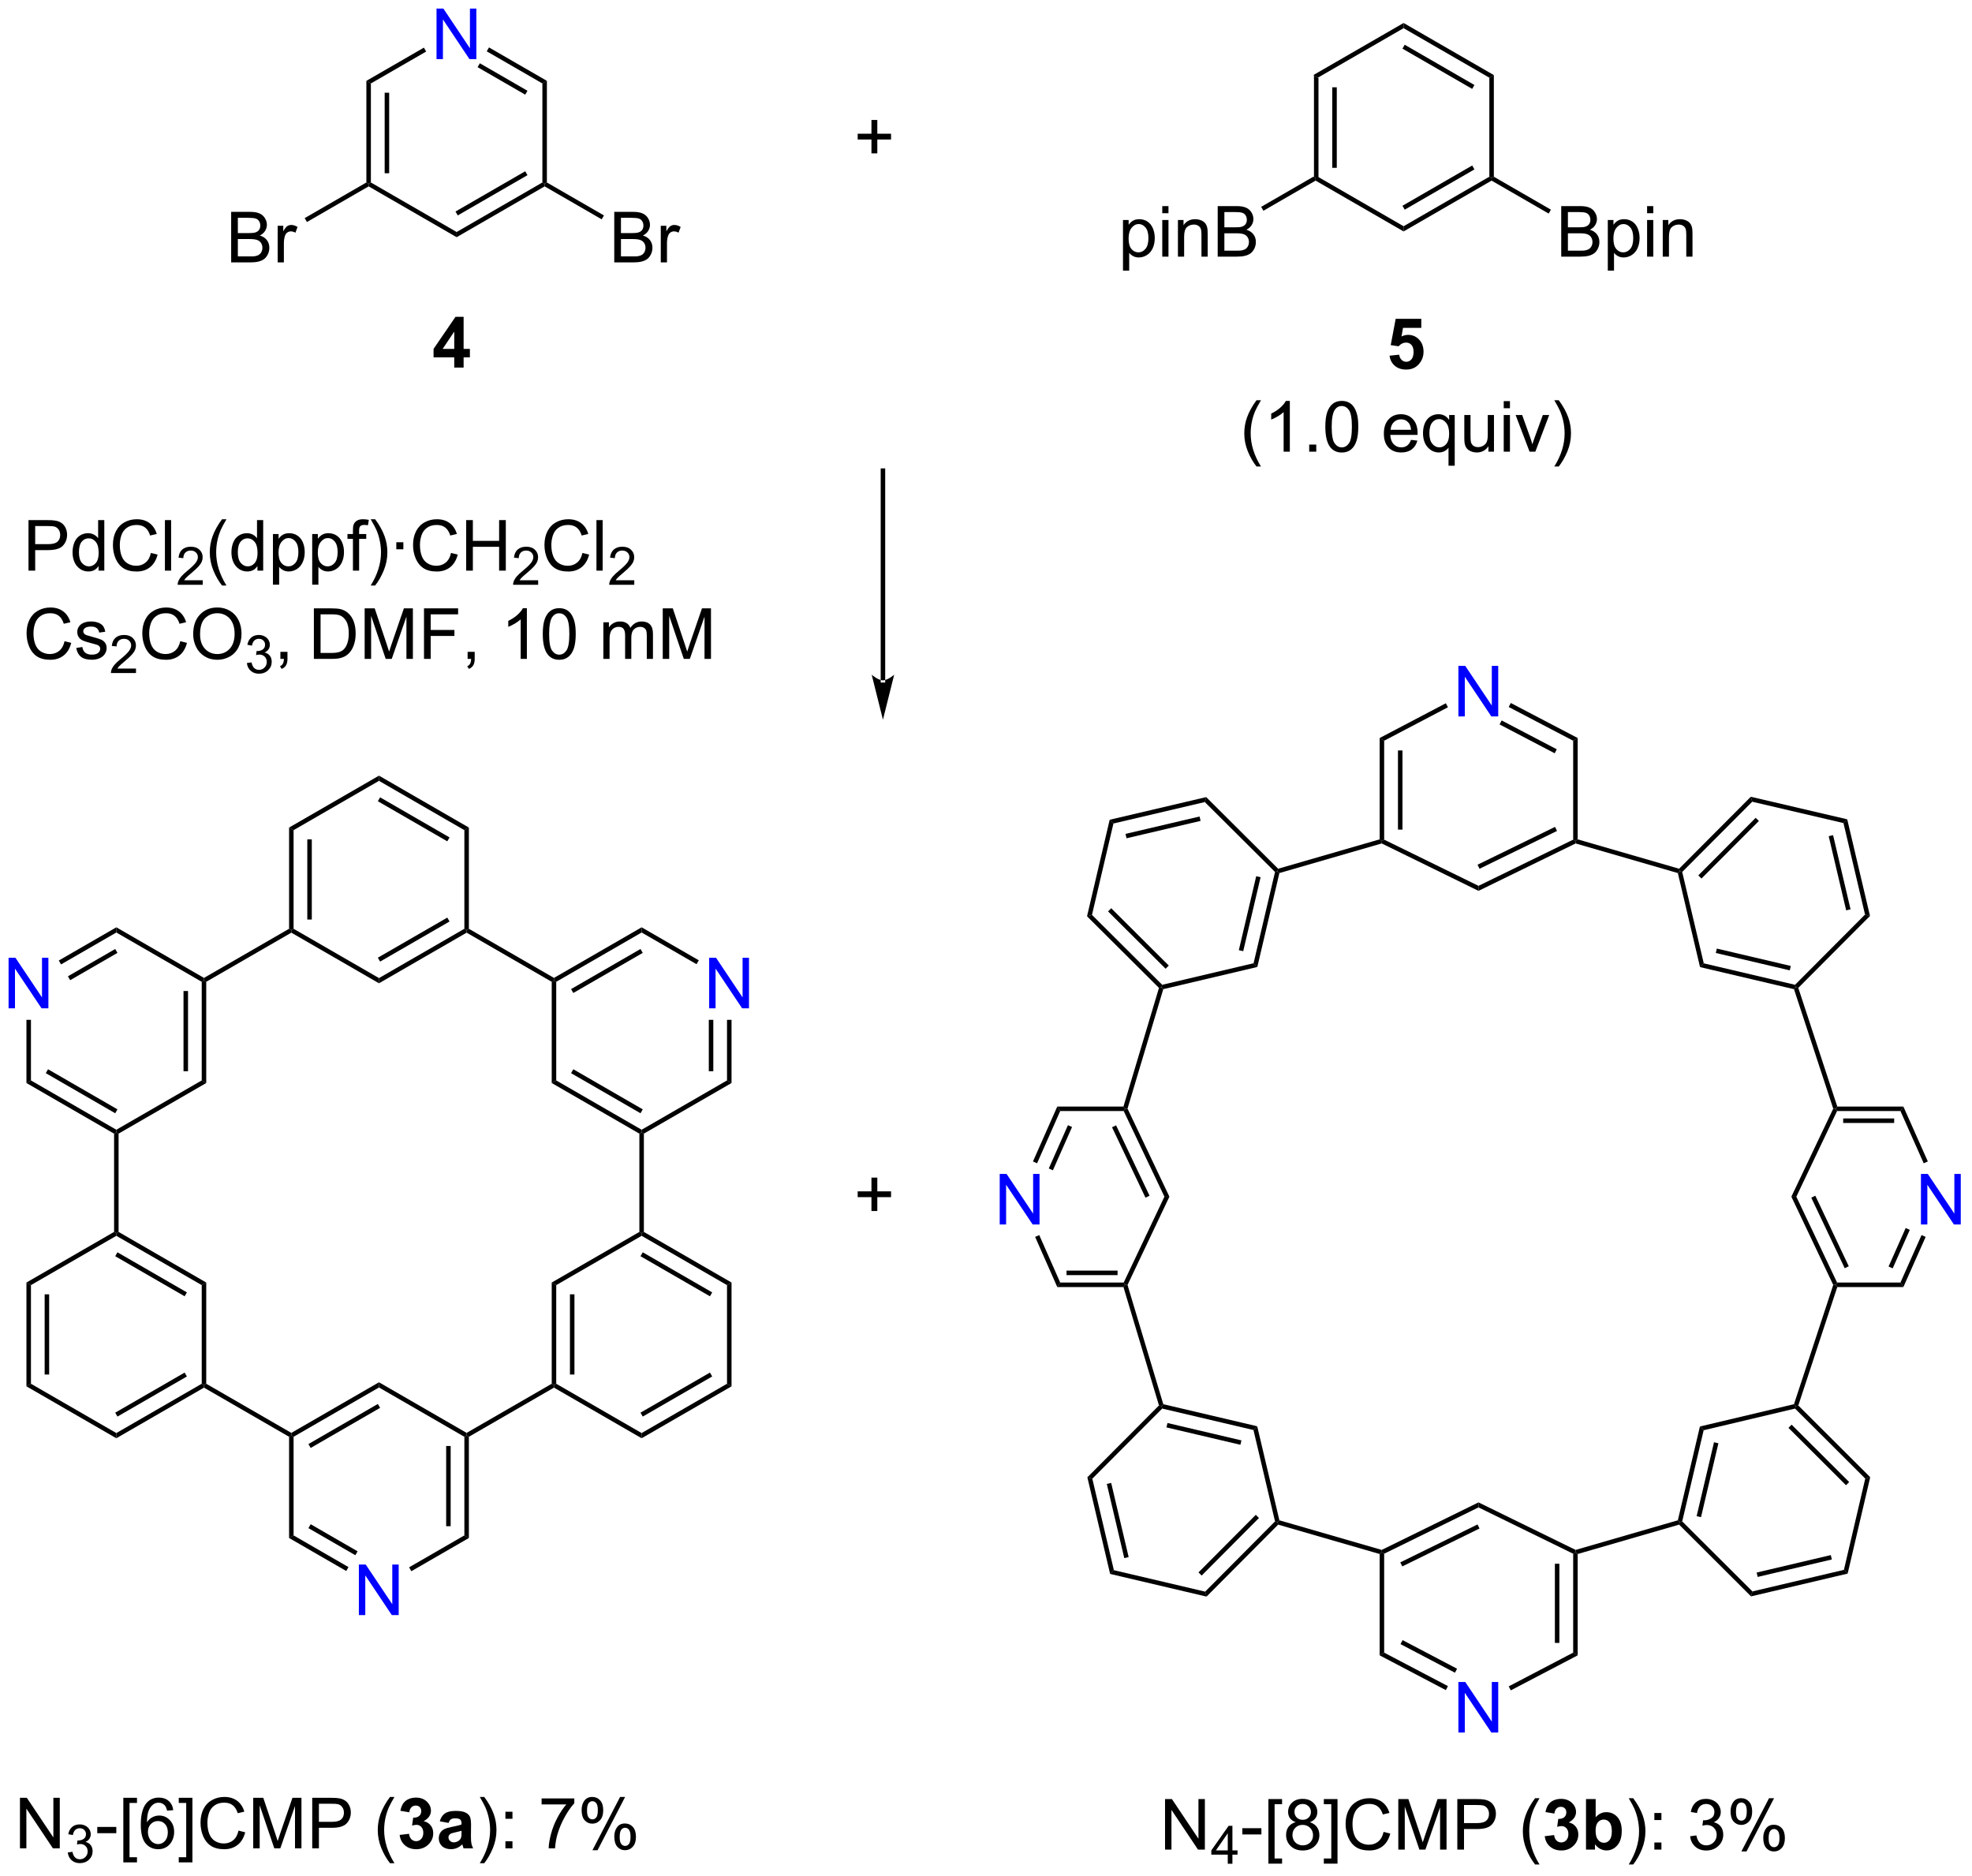 <?xml version="1.0" encoding="UTF-8"?>
<!DOCTYPE svg PUBLIC '-//W3C//DTD SVG 1.0//EN'
          'http://www.w3.org/TR/2001/REC-SVG-20010904/DTD/svg10.dtd'>
<svg stroke-dasharray="none" shape-rendering="auto" xmlns="http://www.w3.org/2000/svg" font-family="'Dialog'" text-rendering="auto" width="613" fill-opacity="1" color-interpolation="auto" color-rendering="auto" preserveAspectRatio="xMidYMid meet" font-size="12px" viewBox="0 0 613 583" fill="black" xmlns:xlink="http://www.w3.org/1999/xlink" stroke="black" image-rendering="auto" stroke-miterlimit="10" stroke-linecap="square" stroke-linejoin="miter" font-style="normal" stroke-width="1" height="583" stroke-dashoffset="0" font-weight="normal" stroke-opacity="1"
><!--Generated by the Batik Graphics2D SVG Generator--><defs id="genericDefs"
  /><g
  ><defs id="defs1"
    ><clipPath clipPathUnits="userSpaceOnUse" id="clipPath1"
      ><path d="M1.26 1.583 L230.82 1.583 L230.82 219.889 L1.26 219.889 L1.26 1.583 Z"
      /></clipPath
      ><clipPath clipPathUnits="userSpaceOnUse" id="clipPath2"
      ><path d="M-0.363 96.34 L-0.363 308.576 L222.814 308.576 L222.814 96.34 Z"
      /></clipPath
    ></defs
    ><g transform="scale(2.667,2.667) translate(-1.26,-1.583) matrix(1.029,0,0,1.029,1.633,-97.513)"
    ><path d="M148.472 104.846 L148.982 105.141 L148.982 116.362 L148.727 116.509 L148.472 116.362 ZM150.545 106.19 L150.545 115.313 L151.055 115.313 L151.055 106.19 Z" stroke="none" clip-path="url(#clipPath2)"
    /></g
    ><g transform="matrix(2.743,0,0,2.743,0.995,-264.255)"
    ><path d="M148.727 116.804 L148.727 116.509 L148.982 116.362 L158.7 121.973 L158.7 122.562 Z" stroke="none" clip-path="url(#clipPath2)"
    /></g
    ><g transform="matrix(2.743,0,0,2.743,0.995,-264.255)"
    ><path d="M158.7 122.562 L158.7 121.973 L168.418 116.362 L168.673 116.509 L168.673 116.804 ZM158.828 120.095 L166.728 115.534 L166.473 115.092 L158.573 119.653 Z" stroke="none" clip-path="url(#clipPath2)"
    /></g
    ><g transform="matrix(2.743,0,0,2.743,0.995,-264.255)"
    ><path d="M168.928 116.362 L168.673 116.509 L168.418 116.362 L168.418 105.141 L168.928 104.846 Z" stroke="none" clip-path="url(#clipPath2)"
    /></g
    ><g transform="matrix(2.743,0,0,2.743,0.995,-264.255)"
    ><path d="M168.928 104.846 L168.418 105.141 L158.7 99.53 L158.7 98.941 ZM166.728 105.969 L158.828 101.408 L158.573 101.85 L166.473 106.411 Z" stroke="none" clip-path="url(#clipPath2)"
    /></g
    ><g transform="matrix(2.743,0,0,2.743,0.995,-264.255)"
    ><path d="M158.7 98.941 L158.7 99.53 L148.982 105.141 L148.472 104.846 Z" stroke="none" clip-path="url(#clipPath2)"
    /></g
    ><g transform="matrix(2.743,0,0,2.743,0.995,-264.255)"
    ><path d="M126.9 127.008 L126.9 121.269 L127.541 121.269 L127.541 121.808 Q127.767 121.49 128.051 121.334 Q128.338 121.175 128.744 121.175 Q129.275 121.175 129.681 121.448 Q130.088 121.722 130.293 122.219 Q130.502 122.717 130.502 123.311 Q130.502 123.948 130.273 124.459 Q130.043 124.967 129.609 125.24 Q129.174 125.511 128.692 125.511 Q128.34 125.511 128.062 125.363 Q127.783 125.214 127.603 124.988 L127.603 127.008 L126.9 127.008 ZM127.536 123.365 Q127.536 124.167 127.859 124.55 Q128.184 124.933 128.645 124.933 Q129.114 124.933 129.447 124.537 Q129.783 124.139 129.783 123.308 Q129.783 122.514 129.455 122.12 Q129.129 121.725 128.676 121.725 Q128.228 121.725 127.882 122.147 Q127.536 122.566 127.536 123.365 ZM131.352 120.498 L131.352 119.691 L132.055 119.691 L132.055 120.498 L131.352 120.498 ZM131.352 125.417 L131.352 121.269 L132.055 121.269 L132.055 125.417 L131.352 125.417 ZM133.127 125.417 L133.127 121.269 L133.76 121.269 L133.76 121.857 Q134.215 121.175 135.08 121.175 Q135.455 121.175 135.767 121.311 Q136.083 121.443 136.239 121.662 Q136.395 121.881 136.458 122.183 Q136.497 122.378 136.497 122.865 L136.497 125.417 L135.793 125.417 L135.793 122.894 Q135.793 122.464 135.71 122.251 Q135.629 122.037 135.421 121.912 Q135.213 121.784 134.931 121.784 Q134.481 121.784 134.155 122.071 Q133.83 122.355 133.83 123.152 L133.83 125.417 L133.127 125.417 ZM137.633 125.417 L137.633 119.691 L139.782 119.691 Q140.438 119.691 140.834 119.865 Q141.232 120.037 141.456 120.399 Q141.68 120.761 141.68 121.154 Q141.68 121.522 141.48 121.847 Q141.282 122.17 140.881 122.37 Q141.399 122.522 141.678 122.889 Q141.959 123.256 141.959 123.756 Q141.959 124.159 141.787 124.506 Q141.618 124.85 141.368 125.037 Q141.118 125.225 140.74 125.321 Q140.365 125.417 139.818 125.417 L137.633 125.417 ZM138.391 122.097 L139.631 122.097 Q140.133 122.097 140.352 122.029 Q140.641 121.943 140.787 121.745 Q140.935 121.545 140.935 121.245 Q140.935 120.959 140.797 120.743 Q140.662 120.527 140.407 120.446 Q140.154 120.365 139.537 120.365 L138.391 120.365 L138.391 122.097 ZM138.391 124.74 L139.818 124.74 Q140.185 124.74 140.334 124.714 Q140.594 124.667 140.769 124.558 Q140.946 124.448 141.058 124.24 Q141.172 124.029 141.172 123.756 Q141.172 123.436 141.008 123.201 Q140.844 122.964 140.553 122.868 Q140.263 122.772 139.717 122.772 L138.391 122.772 L138.391 124.74 Z" stroke="none" clip-path="url(#clipPath2)"
    /></g
    ><g transform="matrix(2.743,0,0,2.743,0.995,-264.255)"
    ><path d="M148.472 116.362 L148.727 116.509 L148.727 116.804 L142.815 120.218 L142.56 119.776 Z" stroke="none" clip-path="url(#clipPath2)"
    /></g
    ><g transform="matrix(2.743,0,0,2.743,0.995,-264.255)"
    ><path d="M176.564 125.417 L176.564 119.691 L178.713 119.691 Q179.369 119.691 179.765 119.865 Q180.163 120.037 180.387 120.399 Q180.611 120.761 180.611 121.154 Q180.611 121.522 180.411 121.847 Q180.213 122.17 179.812 122.37 Q180.33 122.522 180.608 122.889 Q180.89 123.256 180.89 123.756 Q180.89 124.159 180.718 124.506 Q180.549 124.85 180.299 125.037 Q180.049 125.225 179.671 125.321 Q179.296 125.417 178.749 125.417 L176.564 125.417 ZM177.322 122.097 L178.562 122.097 Q179.064 122.097 179.283 122.029 Q179.572 121.943 179.718 121.745 Q179.866 121.545 179.866 121.245 Q179.866 120.959 179.728 120.743 Q179.593 120.527 179.338 120.446 Q179.085 120.365 178.468 120.365 L177.322 120.365 L177.322 122.097 ZM177.322 124.74 L178.749 124.74 Q179.116 124.74 179.265 124.714 Q179.525 124.667 179.7 124.558 Q179.877 124.448 179.989 124.24 Q180.103 124.029 180.103 123.756 Q180.103 123.436 179.939 123.201 Q179.775 122.964 179.483 122.868 Q179.194 122.772 178.648 122.772 L177.322 122.772 L177.322 124.74 ZM181.843 127.008 L181.843 121.269 L182.483 121.269 L182.483 121.808 Q182.71 121.49 182.994 121.334 Q183.28 121.175 183.687 121.175 Q184.218 121.175 184.624 121.448 Q185.03 121.722 185.236 122.219 Q185.444 122.717 185.444 123.311 Q185.444 123.948 185.215 124.459 Q184.986 124.967 184.551 125.24 Q184.116 125.511 183.635 125.511 Q183.283 125.511 183.004 125.363 Q182.726 125.214 182.546 124.988 L182.546 127.008 L181.843 127.008 ZM182.478 123.365 Q182.478 124.167 182.801 124.55 Q183.127 124.933 183.588 124.933 Q184.056 124.933 184.39 124.537 Q184.726 124.139 184.726 123.308 Q184.726 122.514 184.398 122.12 Q184.072 121.725 183.619 121.725 Q183.171 121.725 182.825 122.147 Q182.478 122.566 182.478 123.365 ZM186.295 120.498 L186.295 119.691 L186.998 119.691 L186.998 120.498 L186.295 120.498 ZM186.295 125.417 L186.295 121.269 L186.998 121.269 L186.998 125.417 L186.295 125.417 ZM188.069 125.417 L188.069 121.269 L188.702 121.269 L188.702 121.857 Q189.158 121.175 190.023 121.175 Q190.398 121.175 190.71 121.311 Q191.025 121.443 191.181 121.662 Q191.338 121.881 191.4 122.183 Q191.439 122.378 191.439 122.865 L191.439 125.417 L190.736 125.417 L190.736 122.894 Q190.736 122.464 190.653 122.251 Q190.572 122.037 190.364 121.912 Q190.155 121.784 189.874 121.784 Q189.424 121.784 189.098 122.071 Q188.773 122.355 188.773 123.152 L188.773 125.417 L188.069 125.417 Z" stroke="none" clip-path="url(#clipPath2)"
    /></g
    ><g transform="matrix(2.743,0,0,2.743,0.995,-264.255)"
    ><path d="M168.673 116.804 L168.673 116.509 L168.928 116.362 L175.396 120.096 L175.141 120.538 Z" stroke="none" clip-path="url(#clipPath2)"
    /></g
    ><g transform="matrix(2.743,0,0,2.743,0.995,-264.255)"
    ><path d="M99.442 173.426 L99.442 173.426 L99.442 149.666 L99.442 149.411 L99.952 149.411 L99.952 149.666 L99.952 173.426 L99.952 173.681 L99.442 173.681 ZM99.697 177.89 L100.972 172.788 C100.972 172.788 100.255 173.426 99.697 173.426 C99.139 173.426 98.421 172.788 98.421 172.788 Z" stroke="none" clip-path="url(#clipPath2)"
    /></g
    ><g transform="matrix(2.743,0,0,2.743,0.995,-264.255)"
    ><path d="M2.867 160.999 L2.867 155.272 L5.029 155.272 Q5.599 155.272 5.898 155.327 Q6.32 155.397 6.604 155.595 Q6.891 155.79 7.065 156.147 Q7.24 156.501 7.24 156.928 Q7.24 157.658 6.773 158.165 Q6.31 158.671 5.094 158.671 L3.625 158.671 L3.625 160.999 L2.867 160.999 ZM3.625 157.994 L5.107 157.994 Q5.841 157.994 6.148 157.72 Q6.458 157.447 6.458 156.952 Q6.458 156.593 6.276 156.337 Q6.094 156.079 5.797 155.999 Q5.607 155.947 5.091 155.947 L3.625 155.947 L3.625 157.994 ZM10.805 160.999 L10.805 160.475 Q10.412 161.093 9.646 161.093 Q9.148 161.093 8.732 160.819 Q8.318 160.546 8.088 160.056 Q7.859 159.564 7.859 158.928 Q7.859 158.306 8.065 157.801 Q8.273 157.296 8.688 157.027 Q9.102 156.756 9.615 156.756 Q9.99 156.756 10.281 156.915 Q10.575 157.072 10.758 157.327 L10.758 155.272 L11.458 155.272 L11.458 160.999 L10.805 160.999 ZM8.583 158.928 Q8.583 159.725 8.919 160.121 Q9.255 160.514 9.711 160.514 Q10.172 160.514 10.495 160.137 Q10.818 159.759 10.818 158.986 Q10.818 158.134 10.49 157.736 Q10.162 157.337 9.68 157.337 Q9.211 157.337 8.896 157.72 Q8.583 158.103 8.583 158.928 ZM16.738 158.991 L17.496 159.181 Q17.259 160.116 16.639 160.608 Q16.02 161.098 15.126 161.098 Q14.199 161.098 13.618 160.72 Q13.04 160.343 12.736 159.629 Q12.434 158.913 12.434 158.093 Q12.434 157.197 12.775 156.533 Q13.118 155.866 13.749 155.519 Q14.379 155.173 15.137 155.173 Q15.996 155.173 16.582 155.611 Q17.168 156.048 17.4 156.843 L16.652 157.017 Q16.454 156.392 16.074 156.108 Q15.697 155.822 15.121 155.822 Q14.462 155.822 14.017 156.139 Q13.574 156.454 13.395 156.988 Q13.215 157.522 13.215 158.087 Q13.215 158.819 13.428 159.363 Q13.642 159.908 14.09 160.178 Q14.54 160.447 15.064 160.447 Q15.699 160.447 16.139 160.079 Q16.582 159.712 16.738 158.991 ZM18.326 160.999 L18.326 155.272 L19.029 155.272 L19.029 160.999 L18.326 160.999 Z" stroke="none" clip-path="url(#clipPath2)"
    /></g
    ><g transform="matrix(2.743,0,0,2.743,0.995,-264.255)"
    ><path d="M22.611 162.091 L22.611 162.599 L19.771 162.599 Q19.766 162.407 19.834 162.232 Q19.941 161.942 20.18 161.661 Q20.42 161.38 20.871 161.011 Q21.57 160.437 21.816 160.101 Q22.062 159.765 22.062 159.466 Q22.062 159.153 21.838 158.939 Q21.615 158.722 21.254 158.722 Q20.873 158.722 20.645 158.95 Q20.416 159.179 20.414 159.583 L19.871 159.528 Q19.928 158.921 20.291 158.605 Q20.654 158.286 21.266 158.286 Q21.885 158.286 22.244 158.63 Q22.605 158.972 22.605 159.478 Q22.605 159.735 22.5 159.985 Q22.395 160.233 22.148 160.509 Q21.904 160.784 21.336 161.265 Q20.861 161.663 20.727 161.806 Q20.592 161.948 20.504 162.091 L22.611 162.091 Z" stroke="none" clip-path="url(#clipPath2)"
    /></g
    ><g transform="matrix(2.743,0,0,2.743,0.995,-264.255)"
    ><path d="M24.799 162.684 Q24.216 161.949 23.812 160.965 Q23.411 159.978 23.411 158.923 Q23.411 157.994 23.713 157.142 Q24.065 156.155 24.799 155.173 L25.302 155.173 Q24.83 155.986 24.677 156.335 Q24.44 156.874 24.302 157.46 Q24.135 158.189 24.135 158.928 Q24.135 160.806 25.302 162.684 L24.799 162.684 ZM28.81 160.999 L28.81 160.475 Q28.416 161.093 27.651 161.093 Q27.153 161.093 26.737 160.819 Q26.323 160.546 26.093 160.056 Q25.864 159.564 25.864 158.928 Q25.864 158.306 26.07 157.801 Q26.278 157.296 26.692 157.027 Q27.107 156.756 27.619 156.756 Q27.994 156.756 28.286 156.915 Q28.58 157.072 28.763 157.327 L28.763 155.272 L29.463 155.272 L29.463 160.999 L28.81 160.999 ZM26.588 158.928 Q26.588 159.725 26.924 160.121 Q27.26 160.514 27.716 160.514 Q28.177 160.514 28.5 160.137 Q28.823 159.759 28.823 158.986 Q28.823 158.134 28.494 157.736 Q28.166 157.337 27.685 157.337 Q27.216 157.337 26.901 157.72 Q26.588 158.103 26.588 158.928 ZM30.569 162.59 L30.569 156.85 L31.209 156.85 L31.209 157.389 Q31.436 157.072 31.72 156.915 Q32.006 156.756 32.413 156.756 Q32.944 156.756 33.35 157.03 Q33.756 157.303 33.962 157.801 Q34.17 158.298 34.17 158.892 Q34.17 159.53 33.941 160.04 Q33.712 160.548 33.277 160.822 Q32.842 161.093 32.36 161.093 Q32.009 161.093 31.73 160.944 Q31.451 160.796 31.272 160.569 L31.272 162.59 L30.569 162.59 ZM31.204 158.947 Q31.204 159.749 31.527 160.131 Q31.853 160.514 32.313 160.514 Q32.782 160.514 33.116 160.119 Q33.452 159.72 33.452 158.889 Q33.452 158.095 33.123 157.702 Q32.798 157.306 32.345 157.306 Q31.897 157.306 31.55 157.728 Q31.204 158.147 31.204 158.947 ZM35.018 162.59 L35.018 156.85 L35.659 156.85 L35.659 157.389 Q35.885 157.072 36.169 156.915 Q36.455 156.756 36.862 156.756 Q37.393 156.756 37.799 157.03 Q38.205 157.303 38.411 157.801 Q38.62 158.298 38.62 158.892 Q38.62 159.53 38.39 160.04 Q38.161 160.548 37.726 160.822 Q37.291 161.093 36.81 161.093 Q36.458 161.093 36.179 160.944 Q35.901 160.796 35.721 160.569 L35.721 162.59 L35.018 162.59 ZM35.653 158.947 Q35.653 159.749 35.976 160.131 Q36.302 160.514 36.763 160.514 Q37.231 160.514 37.565 160.119 Q37.901 159.72 37.901 158.889 Q37.901 158.095 37.573 157.702 Q37.247 157.306 36.794 157.306 Q36.346 157.306 36 157.728 Q35.653 158.147 35.653 158.947 ZM39.634 160.999 L39.634 157.397 L39.014 157.397 L39.014 156.85 L39.634 156.85 L39.634 156.408 Q39.634 155.991 39.709 155.788 Q39.811 155.514 40.066 155.345 Q40.321 155.173 40.782 155.173 Q41.079 155.173 41.438 155.244 L41.334 155.858 Q41.116 155.819 40.92 155.819 Q40.6 155.819 40.467 155.957 Q40.334 156.093 40.334 156.468 L40.334 156.85 L41.142 156.85 L41.142 157.397 L40.334 157.397 L40.334 160.999 L39.634 160.999 ZM42.151 162.684 L41.645 162.684 Q42.815 160.806 42.815 158.928 Q42.815 158.194 42.645 157.47 Q42.513 156.884 42.276 156.345 Q42.122 155.994 41.645 155.173 L42.151 155.173 Q42.885 156.155 43.237 157.142 Q43.536 157.994 43.536 158.923 Q43.536 159.978 43.133 160.965 Q42.729 161.949 42.151 162.684 ZM44.549 158.579 L44.549 157.78 L45.349 157.78 L45.349 158.579 L44.549 158.579 ZM50.751 158.991 L51.509 159.181 Q51.272 160.116 50.652 160.608 Q50.032 161.098 49.139 161.098 Q48.212 161.098 47.631 160.72 Q47.053 160.343 46.748 159.629 Q46.446 158.913 46.446 158.093 Q46.446 157.197 46.788 156.533 Q47.131 155.866 47.761 155.519 Q48.392 155.173 49.15 155.173 Q50.009 155.173 50.595 155.611 Q51.181 156.048 51.413 156.843 L50.665 157.017 Q50.467 156.392 50.087 156.108 Q49.709 155.822 49.134 155.822 Q48.475 155.822 48.03 156.139 Q47.587 156.454 47.407 156.988 Q47.228 157.522 47.228 158.087 Q47.228 158.819 47.441 159.363 Q47.655 159.908 48.103 160.178 Q48.553 160.447 49.077 160.447 Q49.712 160.447 50.152 160.079 Q50.595 159.712 50.751 158.991 ZM52.466 160.999 L52.466 155.272 L53.224 155.272 L53.224 157.624 L56.2 157.624 L56.2 155.272 L56.958 155.272 L56.958 160.999 L56.2 160.999 L56.2 158.298 L53.224 158.298 L53.224 160.999 L52.466 160.999 Z" stroke="none" clip-path="url(#clipPath2)"
    /></g
    ><g transform="matrix(2.743,0,0,2.743,0.995,-264.255)"
    ><path d="M60.624 162.091 L60.624 162.599 L57.784 162.599 Q57.778 162.407 57.847 162.232 Q57.954 161.942 58.192 161.661 Q58.433 161.38 58.884 161.011 Q59.583 160.437 59.829 160.101 Q60.075 159.765 60.075 159.466 Q60.075 159.153 59.85 158.939 Q59.628 158.722 59.267 158.722 Q58.886 158.722 58.657 158.95 Q58.429 159.179 58.427 159.583 L57.884 159.528 Q57.94 158.921 58.304 158.605 Q58.667 158.286 59.278 158.286 Q59.897 158.286 60.257 158.63 Q60.618 158.972 60.618 159.478 Q60.618 159.735 60.513 159.985 Q60.407 160.233 60.161 160.509 Q59.917 160.784 59.349 161.265 Q58.874 161.663 58.739 161.806 Q58.605 161.948 58.517 162.091 L60.624 162.091 Z" stroke="none" clip-path="url(#clipPath2)"
    /></g
    ><g transform="matrix(2.743,0,0,2.743,0.995,-264.255)"
    ><path d="M65.643 158.991 L66.4 159.181 Q66.163 160.116 65.544 160.608 Q64.924 161.098 64.031 161.098 Q63.104 161.098 62.523 160.72 Q61.945 160.343 61.64 159.629 Q61.338 158.913 61.338 158.093 Q61.338 157.197 61.679 156.533 Q62.023 155.866 62.653 155.519 Q63.283 155.173 64.041 155.173 Q64.9 155.173 65.486 155.611 Q66.072 156.048 66.304 156.843 L65.557 157.017 Q65.359 156.392 64.979 156.108 Q64.601 155.822 64.025 155.822 Q63.367 155.822 62.921 156.139 Q62.479 156.454 62.299 156.988 Q62.119 157.522 62.119 158.087 Q62.119 158.819 62.333 159.363 Q62.546 159.908 62.994 160.178 Q63.445 160.447 63.968 160.447 Q64.604 160.447 65.044 160.079 Q65.486 159.712 65.643 158.991 ZM67.23 160.999 L67.23 155.272 L67.933 155.272 L67.933 160.999 L67.23 160.999 Z" stroke="none" clip-path="url(#clipPath2)"
    /></g
    ><g transform="matrix(2.743,0,0,2.743,0.995,-264.255)"
    ><path d="M71.516 162.091 L71.516 162.599 L68.676 162.599 Q68.67 162.407 68.738 162.232 Q68.846 161.942 69.084 161.661 Q69.324 161.38 69.775 161.011 Q70.475 160.437 70.721 160.101 Q70.967 159.765 70.967 159.466 Q70.967 159.153 70.742 158.939 Q70.519 158.722 70.158 158.722 Q69.777 158.722 69.549 158.95 Q69.32 159.179 69.318 159.583 L68.775 159.528 Q68.832 158.921 69.195 158.605 Q69.559 158.286 70.17 158.286 Q70.789 158.286 71.148 158.63 Q71.51 158.972 71.51 159.478 Q71.51 159.735 71.404 159.985 Q71.299 160.233 71.053 160.509 Q70.809 160.784 70.24 161.265 Q69.766 161.663 69.631 161.806 Q69.496 161.948 69.408 162.091 L71.516 162.091 Z" stroke="none" clip-path="url(#clipPath2)"
    /></g
    ><g transform="matrix(2.743,0,0,2.743,0.995,-264.255)"
    ><path d="M51.115 137.988 L51.115 136.834 L48.771 136.834 L48.771 135.873 L51.255 132.238 L52.177 132.238 L52.177 135.87 L52.888 135.87 L52.888 136.834 L52.177 136.834 L52.177 137.988 L51.115 137.988 ZM51.115 135.87 L51.115 133.912 L49.8 135.87 L51.115 135.87 Z" stroke="none" clip-path="url(#clipPath2)"
    /></g
    ><g transform="matrix(2.743,0,0,2.743,0.995,-264.255)"
    ><path d="M157.108 136.641 L158.202 136.529 Q158.249 136.899 158.478 137.117 Q158.71 137.333 159.009 137.333 Q159.353 137.333 159.59 137.055 Q159.83 136.774 159.83 136.211 Q159.83 135.685 159.593 135.422 Q159.358 135.156 158.978 135.156 Q158.507 135.156 158.132 135.576 L157.241 135.445 L157.804 132.466 L160.705 132.466 L160.705 133.492 L158.634 133.492 L158.463 134.466 Q158.83 134.281 159.213 134.281 Q159.944 134.281 160.452 134.812 Q160.96 135.344 160.96 136.193 Q160.96 136.899 160.548 137.453 Q159.991 138.214 158.999 138.214 Q158.205 138.214 157.705 137.786 Q157.205 137.359 157.108 136.641 Z" stroke="none" clip-path="url(#clipPath2)"
    /></g
    ><g transform="matrix(2.743,0,0,2.743,0.995,-264.255)"
    ><path d="M142.034 149.2 Q141.451 148.465 141.047 147.481 Q140.646 146.494 140.646 145.439 Q140.646 144.509 140.948 143.658 Q141.3 142.671 142.034 141.689 L142.537 141.689 Q142.065 142.502 141.912 142.851 Q141.675 143.39 141.537 143.976 Q141.37 144.705 141.37 145.444 Q141.37 147.322 142.537 149.2 L142.034 149.2 ZM145.808 147.515 L145.105 147.515 L145.105 143.033 Q144.849 143.275 144.438 143.517 Q144.026 143.759 143.698 143.882 L143.698 143.202 Q144.287 142.923 144.727 142.53 Q145.17 142.134 145.355 141.765 L145.808 141.765 L145.808 147.515 ZM148.002 147.515 L148.002 146.713 L148.804 146.713 L148.804 147.515 L148.002 147.515 ZM149.831 144.689 Q149.831 143.673 150.039 143.056 Q150.248 142.436 150.659 142.101 Q151.073 141.765 151.698 141.765 Q152.159 141.765 152.506 141.95 Q152.855 142.134 153.081 142.486 Q153.308 142.835 153.435 143.338 Q153.565 143.838 153.565 144.689 Q153.565 145.697 153.357 146.317 Q153.151 146.936 152.737 147.275 Q152.326 147.614 151.698 147.614 Q150.87 147.614 150.396 147.017 Q149.831 146.304 149.831 144.689 ZM150.552 144.689 Q150.552 146.101 150.883 146.567 Q151.214 147.033 151.698 147.033 Q152.183 147.033 152.511 146.564 Q152.841 146.095 152.841 144.689 Q152.841 143.275 152.511 142.811 Q152.183 142.345 151.69 142.345 Q151.206 142.345 150.917 142.757 Q150.552 143.28 150.552 144.689 ZM159.537 146.179 L160.263 146.267 Q160.091 146.905 159.625 147.257 Q159.162 147.608 158.44 147.608 Q157.529 147.608 156.995 147.048 Q156.464 146.486 156.464 145.476 Q156.464 144.429 157.003 143.851 Q157.542 143.272 158.401 143.272 Q159.232 143.272 159.758 143.84 Q160.287 144.405 160.287 145.431 Q160.287 145.494 160.284 145.619 L157.19 145.619 Q157.23 146.304 157.576 146.668 Q157.925 147.03 158.443 147.03 Q158.831 147.03 159.105 146.827 Q159.378 146.624 159.537 146.179 ZM157.23 145.041 L159.545 145.041 Q159.498 144.517 159.279 144.257 Q158.943 143.851 158.409 143.851 Q157.925 143.851 157.594 144.176 Q157.263 144.499 157.23 145.041 ZM163.791 149.106 L163.791 147.072 Q163.627 147.304 163.332 147.457 Q163.038 147.608 162.705 147.608 Q161.968 147.608 161.434 147.02 Q160.9 146.429 160.9 145.4 Q160.9 144.775 161.116 144.28 Q161.335 143.783 161.746 143.528 Q162.158 143.272 162.65 143.272 Q163.421 143.272 163.861 143.921 L163.861 143.366 L164.494 143.366 L164.494 149.106 L163.791 149.106 ZM161.624 145.429 Q161.624 146.228 161.96 146.629 Q162.296 147.03 162.765 147.03 Q163.213 147.03 163.536 146.65 Q163.861 146.267 163.861 145.491 Q163.861 144.663 163.52 144.246 Q163.179 143.827 162.718 143.827 Q162.26 143.827 161.942 144.215 Q161.624 144.603 161.624 145.429 ZM168.315 147.515 L168.315 146.905 Q167.831 147.608 166.998 147.608 Q166.631 147.608 166.313 147.468 Q165.995 147.327 165.839 147.114 Q165.685 146.9 165.623 146.593 Q165.581 146.384 165.581 145.936 L165.581 143.366 L166.284 143.366 L166.284 145.666 Q166.284 146.218 166.326 146.408 Q166.394 146.686 166.607 146.845 Q166.823 147.002 167.138 147.002 Q167.456 147.002 167.732 146.84 Q168.011 146.679 168.125 146.4 Q168.24 146.119 168.24 145.588 L168.24 143.366 L168.943 143.366 L168.943 147.515 L168.315 147.515 ZM170.048 142.595 L170.048 141.788 L170.752 141.788 L170.752 142.595 L170.048 142.595 ZM170.048 147.515 L170.048 143.366 L170.752 143.366 L170.752 147.515 L170.048 147.515 ZM172.974 147.515 L171.396 143.366 L172.138 143.366 L173.029 145.851 Q173.175 146.252 173.295 146.686 Q173.388 146.358 173.558 145.897 L174.48 143.366 L175.201 143.366 L173.631 147.515 L172.974 147.515 ZM176.284 149.2 L175.779 149.2 Q176.948 147.322 176.948 145.444 Q176.948 144.71 176.779 143.986 Q176.646 143.4 176.409 142.861 Q176.256 142.509 175.779 141.689 L176.284 141.689 Q177.019 142.671 177.37 143.658 Q177.67 144.509 177.67 145.439 Q177.67 146.494 177.266 147.481 Q176.862 148.465 176.284 149.2 Z" stroke="none" clip-path="url(#clipPath2)"
    /></g
    ><g fill="blue" transform="matrix(2.743,0,0,2.743,0.995,-264.255)" stroke="blue"
    ><path d="M49.106 103.039 L49.106 97.312 L49.885 97.312 L52.893 101.807 L52.893 97.312 L53.619 97.312 L53.619 103.039 L52.84 103.039 L49.833 98.539 L49.833 103.039 L49.106 103.039 Z" stroke="none" clip-path="url(#clipPath2)"
    /></g
    ><g transform="matrix(2.743,0,0,2.743,0.995,-264.255)"
    ><path d="M41.157 105.499 L41.668 105.794 L41.668 117.015 L41.413 117.163 L41.157 117.015 ZM43.23 106.844 L43.23 115.966 L43.74 115.966 L43.74 106.844 Z" stroke="none" clip-path="url(#clipPath2)"
    /></g
    ><g transform="matrix(2.743,0,0,2.743,0.995,-264.255)"
    ><path d="M41.413 117.457 L41.413 117.163 L41.668 117.015 L51.386 122.626 L51.386 123.215 Z" stroke="none" clip-path="url(#clipPath2)"
    /></g
    ><g transform="matrix(2.743,0,0,2.743,0.995,-264.255)"
    ><path d="M51.386 123.215 L51.386 122.626 L61.103 117.015 L61.358 117.163 L61.358 117.457 ZM51.513 120.748 L59.413 116.187 L59.158 115.745 L51.258 120.306 Z" stroke="none" clip-path="url(#clipPath2)"
    /></g
    ><g transform="matrix(2.743,0,0,2.743,0.995,-264.255)"
    ><path d="M61.614 117.015 L61.358 117.163 L61.103 117.015 L61.103 105.794 L61.614 105.499 Z" stroke="none" clip-path="url(#clipPath2)"
    /></g
    ><g transform="matrix(2.743,0,0,2.743,0.995,-264.255)"
    ><path d="M61.614 105.499 L61.103 105.794 L54.798 102.154 L55.053 101.712 ZM59.413 106.623 L54.017 103.507 L53.762 103.949 L59.158 107.064 Z" stroke="none" clip-path="url(#clipPath2)"
    /></g
    ><g transform="matrix(2.743,0,0,2.743,0.995,-264.255)"
    ><path d="M47.675 101.737 L47.93 102.179 L41.668 105.794 L41.157 105.499 Z" stroke="none" clip-path="url(#clipPath2)"
    /></g
    ><g transform="matrix(2.743,0,0,2.743,0.995,-264.255)"
    ><path d="M25.834 126.07 L25.834 120.344 L27.983 120.344 Q28.639 120.344 29.035 120.518 Q29.433 120.69 29.657 121.052 Q29.881 121.414 29.881 121.808 Q29.881 122.175 29.68 122.5 Q29.483 122.823 29.081 123.024 Q29.6 123.175 29.878 123.542 Q30.16 123.909 30.16 124.409 Q30.16 124.813 29.988 125.159 Q29.819 125.503 29.569 125.69 Q29.319 125.878 28.941 125.974 Q28.566 126.07 28.019 126.07 L25.834 126.07 ZM26.592 122.75 L27.831 122.75 Q28.334 122.75 28.553 122.683 Q28.842 122.597 28.988 122.399 Q29.136 122.198 29.136 121.899 Q29.136 121.612 28.998 121.396 Q28.863 121.18 28.608 121.099 Q28.355 121.018 27.738 121.018 L26.592 121.018 L26.592 122.75 ZM26.592 125.393 L28.019 125.393 Q28.386 125.393 28.535 125.367 Q28.795 125.32 28.97 125.211 Q29.147 125.102 29.259 124.893 Q29.373 124.683 29.373 124.409 Q29.373 124.089 29.209 123.854 Q29.045 123.617 28.753 123.521 Q28.464 123.425 27.918 123.425 L26.592 123.425 L26.592 125.393 ZM31.105 126.07 L31.105 121.922 L31.738 121.922 L31.738 122.55 Q31.98 122.11 32.183 121.969 Q32.389 121.828 32.636 121.828 Q32.99 121.828 33.358 122.055 L33.115 122.706 Q32.858 122.555 32.6 122.555 Q32.371 122.555 32.186 122.693 Q32.003 122.831 31.925 123.078 Q31.808 123.453 31.808 123.899 L31.808 126.07 L31.105 126.07 Z" stroke="none" clip-path="url(#clipPath2)"
    /></g
    ><g transform="matrix(2.743,0,0,2.743,0.995,-264.255)"
    ><path d="M41.157 117.015 L41.413 117.163 L41.413 117.457 L34.42 121.495 L34.165 121.053 Z" stroke="none" clip-path="url(#clipPath2)"
    /></g
    ><g transform="matrix(2.743,0,0,2.743,0.995,-264.255)"
    ><path d="M69.249 126.07 L69.249 120.344 L71.398 120.344 Q72.054 120.344 72.45 120.518 Q72.848 120.69 73.072 121.052 Q73.296 121.414 73.296 121.808 Q73.296 122.175 73.096 122.5 Q72.898 122.823 72.497 123.024 Q73.015 123.175 73.294 123.542 Q73.575 123.909 73.575 124.409 Q73.575 124.813 73.403 125.159 Q73.234 125.503 72.984 125.69 Q72.734 125.878 72.356 125.974 Q71.981 126.07 71.434 126.07 L69.249 126.07 ZM70.007 122.75 L71.247 122.75 Q71.749 122.75 71.968 122.683 Q72.257 122.597 72.403 122.399 Q72.552 122.198 72.552 121.899 Q72.552 121.612 72.413 121.396 Q72.278 121.18 72.023 121.099 Q71.77 121.018 71.153 121.018 L70.007 121.018 L70.007 122.75 ZM70.007 125.393 L71.434 125.393 Q71.802 125.393 71.95 125.367 Q72.21 125.32 72.385 125.211 Q72.562 125.102 72.674 124.893 Q72.788 124.683 72.788 124.409 Q72.788 124.089 72.624 123.854 Q72.46 123.617 72.169 123.521 Q71.88 123.425 71.333 123.425 L70.007 123.425 L70.007 125.393 ZM74.52 126.07 L74.52 121.922 L75.153 121.922 L75.153 122.55 Q75.395 122.11 75.598 121.969 Q75.804 121.828 76.052 121.828 Q76.406 121.828 76.773 122.055 L76.531 122.706 Q76.273 122.555 76.015 122.555 Q75.786 122.555 75.601 122.693 Q75.419 122.831 75.341 123.078 Q75.223 123.453 75.223 123.899 L75.223 126.07 L74.52 126.07 Z" stroke="none" clip-path="url(#clipPath2)"
    /></g
    ><g transform="matrix(2.743,0,0,2.743,0.995,-264.255)"
    ><path d="M61.358 117.457 L61.358 117.163 L61.614 117.015 L68.081 120.749 L67.826 121.191 Z" stroke="none" clip-path="url(#clipPath2)"
    /></g
    ><g transform="matrix(2.743,0,0,2.743,0.995,-264.255)"
    ><path d="M98.395 113.716 L98.395 112.146 L96.835 112.146 L96.835 111.49 L98.395 111.49 L98.395 109.932 L99.059 109.932 L99.059 111.49 L100.616 111.49 L100.616 112.146 L99.059 112.146 L99.059 113.716 L98.395 113.716 Z" stroke="none" clip-path="url(#clipPath2)"
    /></g
    ><g fill="blue" transform="matrix(2.743,0,0,2.743,0.995,-264.255)" stroke="blue"
    ><path d="M80.003 210.591 L80.003 204.864 L80.782 204.864 L83.79 209.359 L83.79 204.864 L84.516 204.864 L84.516 210.591 L83.737 210.591 L80.73 206.091 L80.73 210.591 L80.003 210.591 Z" stroke="none" clip-path="url(#clipPath2)"
    /></g
    ><g transform="matrix(2.743,0,0,2.743,0.995,-264.255)"
    ><path d="M72.35 201.412 L72.35 202.001 L62.672 207.588 L62.417 207.441 L62.417 207.146 ZM72.222 203.869 L64.354 208.412 L64.609 208.854 L72.477 204.311 Z" stroke="none" clip-path="url(#clipPath2)"
    /></g
    ><g transform="matrix(2.743,0,0,2.743,0.995,-264.255)"
    ><path d="M62.162 207.588 L62.417 207.441 L62.672 207.588 L62.672 218.763 L62.162 219.057 Z" stroke="none" clip-path="url(#clipPath2)"
    /></g
    ><g transform="matrix(2.743,0,0,2.743,0.995,-264.255)"
    ><path d="M62.162 219.057 L62.672 218.763 L72.35 224.35 L72.35 224.645 L72.095 224.792 ZM64.354 217.939 L72.222 222.482 L72.477 222.04 L64.609 217.497 Z" stroke="none" clip-path="url(#clipPath2)"
    /></g
    ><g transform="matrix(2.743,0,0,2.743,0.995,-264.255)"
    ><path d="M72.605 224.792 L72.35 224.645 L72.35 224.35 L82.027 218.763 L82.538 219.057 Z" stroke="none" clip-path="url(#clipPath2)"
    /></g
    ><g transform="matrix(2.743,0,0,2.743,0.995,-264.255)"
    ><path d="M82.538 219.057 L82.027 218.763 L82.027 211.895 L82.538 211.895 ZM80.473 217.718 L80.473 211.895 L79.963 211.895 L79.963 217.718 Z" stroke="none" clip-path="url(#clipPath2)"
    /></g
    ><g transform="matrix(2.743,0,0,2.743,0.995,-264.255)"
    ><path d="M78.827 205.151 L78.572 205.593 L72.35 202.001 L72.35 201.412 Z" stroke="none" clip-path="url(#clipPath2)"
    /></g
    ><g transform="matrix(2.743,0,0,2.743,0.995,-264.255)"
    ><path d="M62.417 207.146 L62.417 207.441 L62.162 207.588 L52.518 202.02 L52.518 201.726 L52.773 201.578 Z" stroke="none" clip-path="url(#clipPath2)"
    /></g
    ><g transform="matrix(2.743,0,0,2.743,0.995,-264.255)"
    ><path d="M72.095 224.792 L72.35 224.645 L72.605 224.792 L72.605 235.928 L72.35 236.075 L72.095 235.928 Z" stroke="none" clip-path="url(#clipPath2)"
    /></g
    ><g transform="matrix(2.743,0,0,2.743,0.995,-264.255)"
    ><path d="M52.773 201.578 L52.518 201.726 L52.263 201.578 L52.263 190.404 L52.773 190.109 Z" stroke="none" clip-path="url(#clipPath2)"
    /></g
    ><g transform="matrix(2.743,0,0,2.743,0.995,-264.255)"
    ><path d="M52.773 190.109 L52.263 190.404 L42.586 184.816 L42.586 184.227 ZM50.581 191.227 L42.713 186.685 L42.458 187.127 L50.326 191.669 Z" stroke="none" clip-path="url(#clipPath2)"
    /></g
    ><g transform="matrix(2.743,0,0,2.743,0.995,-264.255)"
    ><path d="M42.586 184.227 L42.586 184.816 L32.908 190.404 L32.398 190.109 Z" stroke="none" clip-path="url(#clipPath2)"
    /></g
    ><g transform="matrix(2.743,0,0,2.743,0.995,-264.255)"
    ><path d="M32.398 190.109 L32.908 190.404 L32.908 201.578 L32.653 201.726 L32.398 201.578 ZM34.462 191.448 L34.462 200.534 L34.972 200.534 L34.972 191.448 Z" stroke="none" clip-path="url(#clipPath2)"
    /></g
    ><g transform="matrix(2.743,0,0,2.743,0.995,-264.255)"
    ><path d="M32.653 202.02 L32.653 201.726 L32.908 201.578 L42.586 207.166 L42.586 207.755 Z" stroke="none" clip-path="url(#clipPath2)"
    /></g
    ><g transform="matrix(2.743,0,0,2.743,0.995,-264.255)"
    ><path d="M42.586 207.755 L42.586 207.166 L52.263 201.578 L52.518 201.726 L52.518 202.02 ZM42.713 205.297 L50.581 200.755 L50.326 200.313 L42.458 204.855 Z" stroke="none" clip-path="url(#clipPath2)"
    /></g
    ><g transform="matrix(2.743,0,0,2.743,0.995,-264.255)"
    ><path d="M72.095 235.928 L72.35 236.075 L72.35 236.37 L62.672 241.957 L62.162 241.662 Z" stroke="none" clip-path="url(#clipPath2)"
    /></g
    ><g transform="matrix(2.743,0,0,2.743,0.995,-264.255)"
    ><path d="M62.162 241.662 L62.672 241.957 L62.672 253.132 L62.417 253.279 L62.162 253.132 ZM64.227 243.002 L64.227 252.087 L64.737 252.087 L64.737 243.002 Z" stroke="none" clip-path="url(#clipPath2)"
    /></g
    ><g transform="matrix(2.743,0,0,2.743,0.995,-264.255)"
    ><path d="M62.417 253.573 L62.417 253.279 L62.672 253.132 L72.35 258.719 L72.35 259.308 Z" stroke="none" clip-path="url(#clipPath2)"
    /></g
    ><g transform="matrix(2.743,0,0,2.743,0.995,-264.255)"
    ><path d="M72.35 259.308 L72.35 258.719 L82.027 253.132 L82.538 253.426 ZM72.477 256.851 L80.346 252.308 L80.091 251.866 L72.222 256.409 Z" stroke="none" clip-path="url(#clipPath2)"
    /></g
    ><g transform="matrix(2.743,0,0,2.743,0.995,-264.255)"
    ><path d="M82.538 253.426 L82.027 253.132 L82.027 241.957 L82.538 241.662 Z" stroke="none" clip-path="url(#clipPath2)"
    /></g
    ><g transform="matrix(2.743,0,0,2.743,0.995,-264.255)"
    ><path d="M82.538 241.662 L82.027 241.957 L72.35 236.37 L72.35 236.075 L72.605 235.928 ZM80.346 242.781 L72.478 238.238 L72.222 238.68 L80.091 243.223 Z" stroke="none" clip-path="url(#clipPath2)"
    /></g
    ><g transform="matrix(2.743,0,0,2.743,0.995,-264.255)"
    ><path d="M32.398 201.578 L32.653 201.726 L32.653 202.02 L23.009 207.588 L22.754 207.441 L22.754 207.146 Z" stroke="none" clip-path="url(#clipPath2)"
    /></g
    ><g transform="matrix(2.743,0,0,2.743,0.995,-264.255)"
    ><path d="M62.162 253.132 L62.417 253.279 L62.417 253.573 L52.773 259.142 L52.518 258.994 L52.518 258.7 Z" stroke="none" clip-path="url(#clipPath2)"
    /></g
    ><g fill="blue" transform="matrix(2.743,0,0,2.743,0.995,-264.255)" stroke="blue"
    ><path d="M0.609 210.591 L0.609 204.864 L1.388 204.864 L4.396 209.359 L4.396 204.864 L5.122 204.864 L5.122 210.591 L4.344 210.591 L1.336 206.091 L1.336 210.591 L0.609 210.591 Z" stroke="none" clip-path="url(#clipPath2)"
    /></g
    ><g transform="matrix(2.743,0,0,2.743,0.995,-264.255)"
    ><path d="M22.754 207.146 L22.754 207.441 L22.499 207.588 L12.821 202.001 L12.821 201.412 Z" stroke="none" clip-path="url(#clipPath2)"
    /></g
    ><g transform="matrix(2.743,0,0,2.743,0.995,-264.255)"
    ><path d="M12.821 201.412 L12.821 202.001 L6.556 205.618 L6.301 205.176 ZM12.694 203.869 L7.334 206.964 L7.589 207.406 L12.949 204.311 Z" stroke="none" clip-path="url(#clipPath2)"
    /></g
    ><g transform="matrix(2.743,0,0,2.743,0.995,-264.255)"
    ><path d="M2.634 211.895 L3.144 211.895 L3.144 218.763 L2.634 219.057 Z" stroke="none" clip-path="url(#clipPath2)"
    /></g
    ><g transform="matrix(2.743,0,0,2.743,0.995,-264.255)"
    ><path d="M2.634 219.057 L3.144 218.763 L12.821 224.35 L12.821 224.645 L12.566 224.792 ZM4.825 217.939 L12.694 222.482 L12.949 222.04 L5.081 217.497 Z" stroke="none" clip-path="url(#clipPath2)"
    /></g
    ><g transform="matrix(2.743,0,0,2.743,0.995,-264.255)"
    ><path d="M13.076 224.792 L12.821 224.645 L12.821 224.35 L22.499 218.763 L23.009 219.057 Z" stroke="none" clip-path="url(#clipPath2)"
    /></g
    ><g transform="matrix(2.743,0,0,2.743,0.995,-264.255)"
    ><path d="M23.009 219.057 L22.499 218.763 L22.499 207.588 L22.754 207.441 L23.009 207.588 ZM20.945 217.718 L20.945 208.633 L20.434 208.633 L20.434 217.718 Z" stroke="none" clip-path="url(#clipPath2)"
    /></g
    ><g fill="blue" transform="matrix(2.743,0,0,2.743,0.995,-264.255)" stroke="blue"
    ><path d="M40.306 279.348 L40.306 273.621 L41.085 273.621 L44.093 278.116 L44.093 273.621 L44.819 273.621 L44.819 279.348 L44.041 279.348 L41.033 274.848 L41.033 279.348 L40.306 279.348 Z" stroke="none" clip-path="url(#clipPath2)"
    /></g
    ><g transform="matrix(2.743,0,0,2.743,0.995,-264.255)"
    ><path d="M52.518 258.7 L52.518 258.994 L52.263 259.142 L42.586 253.554 L42.586 252.965 Z" stroke="none" clip-path="url(#clipPath2)"
    /></g
    ><g transform="matrix(2.743,0,0,2.743,0.995,-264.255)"
    ><path d="M42.586 252.965 L42.586 253.554 L32.908 259.142 L32.653 258.994 L32.653 258.7 ZM42.458 255.423 L34.59 259.965 L34.845 260.407 L42.713 255.864 Z" stroke="none" clip-path="url(#clipPath2)"
    /></g
    ><g transform="matrix(2.743,0,0,2.743,0.995,-264.255)"
    ><path d="M32.398 259.142 L32.653 258.994 L32.908 259.142 L32.908 270.316 L32.398 270.611 Z" stroke="none" clip-path="url(#clipPath2)"
    /></g
    ><g transform="matrix(2.743,0,0,2.743,0.995,-264.255)"
    ><path d="M32.398 270.611 L32.908 270.316 L39.13 273.908 L38.875 274.35 ZM34.59 269.492 L39.907 272.562 L40.162 272.12 L34.845 269.05 Z" stroke="none" clip-path="url(#clipPath2)"
    /></g
    ><g transform="matrix(2.743,0,0,2.743,0.995,-264.255)"
    ><path d="M46.253 274.375 L45.998 273.933 L52.263 270.316 L52.773 270.611 Z" stroke="none" clip-path="url(#clipPath2)"
    /></g
    ><g transform="matrix(2.743,0,0,2.743,0.995,-264.255)"
    ><path d="M52.773 270.611 L52.263 270.316 L52.263 259.142 L52.518 258.994 L52.773 259.142 ZM50.709 269.272 L50.709 260.186 L50.199 260.186 L50.199 269.272 Z" stroke="none" clip-path="url(#clipPath2)"
    /></g
    ><g transform="matrix(2.743,0,0,2.743,0.995,-264.255)"
    ><path d="M12.566 224.792 L12.821 224.645 L13.076 224.792 L13.076 235.928 L12.821 236.075 L12.566 235.928 Z" stroke="none" clip-path="url(#clipPath2)"
    /></g
    ><g transform="matrix(2.743,0,0,2.743,0.995,-264.255)"
    ><path d="M12.566 235.928 L12.821 236.075 L12.821 236.37 L3.144 241.957 L2.634 241.662 Z" stroke="none" clip-path="url(#clipPath2)"
    /></g
    ><g transform="matrix(2.743,0,0,2.743,0.995,-264.255)"
    ><path d="M2.634 241.662 L3.144 241.957 L3.144 253.132 L2.634 253.426 ZM4.698 243.002 L4.698 252.087 L5.208 252.087 L5.208 243.002 Z" stroke="none" clip-path="url(#clipPath2)"
    /></g
    ><g transform="matrix(2.743,0,0,2.743,0.995,-264.255)"
    ><path d="M2.634 253.426 L3.144 253.132 L12.821 258.719 L12.821 259.308 Z" stroke="none" clip-path="url(#clipPath2)"
    /></g
    ><g transform="matrix(2.743,0,0,2.743,0.995,-264.255)"
    ><path d="M12.821 259.308 L12.821 258.719 L22.499 253.132 L22.754 253.279 L22.754 253.573 ZM12.949 256.851 L20.817 252.308 L20.562 251.866 L12.694 256.409 Z" stroke="none" clip-path="url(#clipPath2)"
    /></g
    ><g transform="matrix(2.743,0,0,2.743,0.995,-264.255)"
    ><path d="M23.009 253.132 L22.754 253.279 L22.499 253.132 L22.499 241.957 L23.009 241.662 Z" stroke="none" clip-path="url(#clipPath2)"
    /></g
    ><g transform="matrix(2.743,0,0,2.743,0.995,-264.255)"
    ><path d="M23.009 241.662 L22.499 241.957 L12.821 236.37 L12.821 236.075 L13.076 235.928 ZM20.817 242.781 L12.949 238.238 L12.694 238.68 L20.562 243.223 Z" stroke="none" clip-path="url(#clipPath2)"
    /></g
    ><g transform="matrix(2.743,0,0,2.743,0.995,-264.255)"
    ><path d="M32.653 258.7 L32.653 258.994 L32.398 259.142 L22.754 253.573 L22.754 253.279 L23.009 253.132 Z" stroke="none" clip-path="url(#clipPath2)"
    /></g
    ><g transform="matrix(2.743,0,0,2.743,0.995,-264.255)"
    ><path d="M144.485 269.097 L144.411 268.81 L144.625 268.606 L156.22 271.961 L156.244 272.233 L155.989 272.425 Z" stroke="none" clip-path="url(#clipPath2)"
    /></g
    ><g transform="matrix(2.743,0,0,2.743,0.995,-264.255)"
    ><path d="M189.78 268.606 L189.994 268.81 L189.921 269.096 L178.429 272.425 L178.174 272.233 L178.197 271.961 Z" stroke="none" clip-path="url(#clipPath2)"
    /></g
    ><g transform="matrix(2.743,0,0,2.743,0.995,-264.255)"
    ><path d="M144.625 195.265 L144.411 195.062 L144.484 194.775 L155.989 191.446 L156.244 191.638 L156.22 191.91 Z" stroke="none" clip-path="url(#clipPath2)"
    /></g
    ><g transform="matrix(2.743,0,0,2.743,0.995,-264.255)"
    ><path d="M189.92 194.775 L189.994 195.062 L189.78 195.265 L178.197 191.91 L178.174 191.638 L178.429 191.446 Z" stroke="none" clip-path="url(#clipPath2)"
    /></g
    ><g transform="matrix(2.743,0,0,2.743,0.995,-264.255)"
    ><path d="M126.953 242.175 L127.142 241.919 L127.415 241.94 L131.468 255.45 L131.266 255.665 L130.978 255.592 Z" stroke="none" clip-path="url(#clipPath2)"
    /></g
    ><g transform="matrix(2.743,0,0,2.743,0.995,-264.255)"
    ><path d="M130.978 208.28 L131.266 208.207 L131.468 208.421 L127.415 221.956 L127.142 221.977 L126.953 221.722 Z" stroke="none" clip-path="url(#clipPath2)"
    /></g
    ><g transform="matrix(2.743,0,0,2.743,0.995,-264.255)"
    ><path d="M202.942 208.423 L203.139 208.207 L203.431 208.276 L207.848 221.722 L207.663 221.977 L207.389 221.959 Z" stroke="none" clip-path="url(#clipPath2)"
    /></g
    ><g transform="matrix(2.743,0,0,2.743,0.995,-264.255)"
    ><path d="M207.389 241.937 L207.663 241.919 L207.847 242.175 L203.431 255.595 L203.139 255.665 L202.942 255.449 Z" stroke="none" clip-path="url(#clipPath2)"
    /></g
    ><g transform="matrix(2.743,0,0,2.743,0.995,-264.255)"
    ><path d="M126.953 221.722 L127.142 221.977 L126.981 222.232 L119.786 222.232 L119.454 221.722 Z" stroke="none" clip-path="url(#clipPath2)"
    /></g
    ><g transform="matrix(2.743,0,0,2.743,0.995,-264.255)"
    ><path d="M119.454 221.722 L119.786 222.232 L117.165 228.151 L116.698 227.944 ZM120.663 223.834 L118.491 228.738 L118.957 228.945 L121.129 224.041 Z" stroke="none" clip-path="url(#clipPath2)"
    /></g
    ><g transform="matrix(2.743,0,0,2.743,0.995,-264.255)"
    ><path d="M116.944 236.493 L117.41 236.286 L119.786 241.664 L119.454 242.175 Z" stroke="none" clip-path="url(#clipPath2)"
    /></g
    ><g transform="matrix(2.743,0,0,2.743,0.995,-264.255)"
    ><path d="M119.454 242.175 L119.786 241.664 L126.981 241.664 L127.142 241.919 L126.953 242.175 ZM120.502 240.821 L126.286 240.821 L126.286 240.31 L120.502 240.31 Z" stroke="none" clip-path="url(#clipPath2)"
    /></g
    ><g fill="blue" transform="matrix(2.743,0,0,2.743,0.995,-264.255)" stroke="blue"
    ><path d="M112.93 235.086 L112.93 229.359 L113.709 229.359 L116.716 233.854 L116.716 229.359 L117.443 229.359 L117.443 235.086 L116.664 235.086 L113.656 230.586 L113.656 235.086 L112.93 235.086 Z" stroke="none" clip-path="url(#clipPath2)"
    /></g
    ><g transform="matrix(2.743,0,0,2.743,0.995,-264.255)"
    ><path d="M207.824 222.232 L207.663 221.977 L207.848 221.722 L215.338 221.722 L215.007 222.232 ZM208.517 223.584 L214.295 223.584 L214.295 223.073 L208.517 223.073 Z" stroke="none" clip-path="url(#clipPath2)"
    /></g
    ><g transform="matrix(2.743,0,0,2.743,0.995,-264.255)"
    ><path d="M215.007 222.232 L215.338 221.722 L218.11 227.944 L217.643 228.151 Z" stroke="none" clip-path="url(#clipPath2)"
    /></g
    ><g transform="matrix(2.743,0,0,2.743,0.995,-264.255)"
    ><path d="M217.397 236.286 L217.863 236.493 L215.339 242.175 L215.007 241.664 ZM215.599 235.488 L213.661 239.849 L214.128 240.057 L216.066 235.695 Z" stroke="none" clip-path="url(#clipPath2)"
    /></g
    ><g transform="matrix(2.743,0,0,2.743,0.995,-264.255)"
    ><path d="M215.007 241.664 L215.339 242.175 L207.847 242.175 L207.663 241.919 L207.824 241.664 Z" stroke="none" clip-path="url(#clipPath2)"
    /></g
    ><g fill="blue" transform="matrix(2.743,0,0,2.743,0.995,-264.255)" stroke="blue"
    ><path d="M217.329 235.086 L217.329 229.359 L218.108 229.359 L221.116 233.854 L221.116 229.359 L221.842 229.359 L221.842 235.086 L221.064 235.086 L218.056 230.586 L218.056 235.086 L217.329 235.086 Z" stroke="none" clip-path="url(#clipPath2)"
    /></g
    ><g transform="matrix(2.743,0,0,2.743,0.995,-264.255)"
    ><path d="M127.415 241.94 L127.142 241.919 L126.981 241.664 L131.596 231.936 L132.161 231.935 Z" stroke="none" clip-path="url(#clipPath2)"
    /></g
    ><g transform="matrix(2.743,0,0,2.743,0.995,-264.255)"
    ><path d="M132.161 231.935 L131.596 231.936 L126.981 222.232 L127.142 221.977 L127.415 221.956 ZM129.911 231.827 L126.119 223.852 L125.658 224.071 L129.45 232.046 Z" stroke="none" clip-path="url(#clipPath2)"
    /></g
    ><g transform="matrix(2.743,0,0,2.743,0.995,-264.255)"
    ><path d="M207.389 221.959 L207.663 221.977 L207.824 222.232 L203.209 231.936 L202.645 231.935 Z" stroke="none" clip-path="url(#clipPath2)"
    /></g
    ><g transform="matrix(2.743,0,0,2.743,0.995,-264.255)"
    ><path d="M202.645 231.935 L203.209 231.936 L207.824 241.664 L207.663 241.919 L207.389 241.937 ZM204.899 232.046 L208.69 240.04 L209.151 239.821 L205.36 231.827 Z" stroke="none" clip-path="url(#clipPath2)"
    /></g
    ><g transform="matrix(2.743,0,0,2.743,0.995,-264.255)"
    ><path d="M198.049 186.621 L198.209 187.183 L190.275 195.141 L189.994 195.062 L189.92 194.775 ZM198.601 189.005 L192.097 195.529 L192.458 195.889 L198.963 189.365 Z" stroke="none" clip-path="url(#clipPath2)"
    /></g
    ><g transform="matrix(2.743,0,0,2.743,0.995,-264.255)"
    ><path d="M189.78 195.265 L189.994 195.062 L190.275 195.141 L192.718 205.495 L192.294 205.92 Z" stroke="none" clip-path="url(#clipPath2)"
    /></g
    ><g transform="matrix(2.743,0,0,2.743,0.995,-264.255)"
    ><path d="M192.294 205.92 L192.718 205.495 L203.059 207.926 L203.139 208.207 L202.942 208.423 ZM194.082 204.32 L202.463 206.29 L202.58 205.793 L194.199 203.824 Z" stroke="none" clip-path="url(#clipPath2)"
    /></g
    ><g transform="matrix(2.743,0,0,2.743,0.995,-264.255)"
    ><path d="M203.431 208.276 L203.139 208.207 L203.059 207.926 L210.993 199.968 L211.555 200.127 Z" stroke="none" clip-path="url(#clipPath2)"
    /></g
    ><g transform="matrix(2.743,0,0,2.743,0.995,-264.255)"
    ><path d="M211.555 200.127 L210.993 199.968 L208.55 189.601 L208.975 189.176 ZM209.352 199.374 L207.372 190.971 L206.876 191.088 L208.856 199.491 Z" stroke="none" clip-path="url(#clipPath2)"
    /></g
    ><g transform="matrix(2.743,0,0,2.743,0.995,-264.255)"
    ><path d="M208.975 189.176 L208.55 189.601 L198.209 187.183 L198.049 186.621 Z" stroke="none" clip-path="url(#clipPath2)"
    /></g
    ><g transform="matrix(2.743,0,0,2.743,0.995,-264.255)"
    ><path d="M211.58 263.719 L211.018 263.879 L203.06 255.946 L203.139 255.665 L203.431 255.595 ZM209.197 264.271 L202.674 257.768 L202.314 258.13 L208.836 264.632 Z" stroke="none" clip-path="url(#clipPath2)"
    /></g
    ><g transform="matrix(2.743,0,0,2.743,0.995,-264.255)"
    ><path d="M202.942 255.449 L203.139 255.665 L203.06 255.946 L192.706 258.4 L192.281 257.977 Z" stroke="none" clip-path="url(#clipPath2)"
    /></g
    ><g transform="matrix(2.743,0,0,2.743,0.995,-264.255)"
    ><path d="M192.281 257.977 L192.706 258.4 L190.275 268.729 L189.994 268.81 L189.78 268.606 ZM193.879 259.761 L191.909 268.134 L192.405 268.251 L194.376 259.878 Z" stroke="none" clip-path="url(#clipPath2)"
    /></g
    ><g transform="matrix(2.743,0,0,2.743,0.995,-264.255)"
    ><path d="M189.921 269.096 L189.994 268.81 L190.275 268.729 L198.233 276.663 L198.074 277.225 Z" stroke="none" clip-path="url(#clipPath2)"
    /></g
    ><g transform="matrix(2.743,0,0,2.743,0.995,-264.255)"
    ><path d="M198.074 277.225 L198.233 276.663 L208.6 274.221 L209.025 274.645 ZM198.827 275.022 L207.23 273.043 L207.113 272.546 L198.71 274.526 Z" stroke="none" clip-path="url(#clipPath2)"
    /></g
    ><g transform="matrix(2.743,0,0,2.743,0.995,-264.255)"
    ><path d="M209.025 274.645 L208.6 274.221 L211.018 263.879 L211.58 263.719 Z" stroke="none" clip-path="url(#clipPath2)"
    /></g
    ><g transform="matrix(2.743,0,0,2.743,0.995,-264.255)"
    ><path d="M136.369 277.25 L136.209 276.688 L144.13 268.73 L144.411 268.81 L144.485 269.097 ZM135.817 274.867 L142.31 268.344 L141.949 267.984 L135.456 274.507 Z" stroke="none" clip-path="url(#clipPath2)"
    /></g
    ><g transform="matrix(2.743,0,0,2.743,0.995,-264.255)"
    ><path d="M144.625 268.606 L144.411 268.81 L144.13 268.73 L141.687 258.376 L142.112 257.951 Z" stroke="none" clip-path="url(#clipPath2)"
    /></g
    ><g transform="matrix(2.743,0,0,2.743,0.995,-264.255)"
    ><path d="M142.112 257.951 L141.687 258.376 L131.346 255.945 L131.266 255.665 L131.468 255.45 ZM140.323 259.551 L131.942 257.581 L131.826 258.078 L140.207 260.048 Z" stroke="none" clip-path="url(#clipPath2)"
    /></g
    ><g transform="matrix(2.743,0,0,2.743,0.995,-264.255)"
    ><path d="M130.978 255.592 L131.266 255.665 L131.346 255.945 L123.425 263.891 L122.863 263.732 Z" stroke="none" clip-path="url(#clipPath2)"
    /></g
    ><g transform="matrix(2.743,0,0,2.743,0.995,-264.255)"
    ><path d="M122.863 263.732 L123.425 263.891 L125.868 274.258 L125.443 274.682 ZM125.066 264.485 L127.046 272.889 L127.542 272.772 L125.562 264.368 Z" stroke="none" clip-path="url(#clipPath2)"
    /></g
    ><g transform="matrix(2.743,0,0,2.743,0.995,-264.255)"
    ><path d="M125.443 274.682 L125.868 274.258 L136.209 276.688 L136.369 277.25 Z" stroke="none" clip-path="url(#clipPath2)"
    /></g
    ><g transform="matrix(2.743,0,0,2.743,0.995,-264.255)"
    ><path d="M122.825 200.165 L123.387 200.005 L131.345 207.926 L131.266 208.207 L130.978 208.28 ZM125.208 199.613 L131.731 206.106 L132.091 205.745 L125.568 199.251 Z" stroke="none" clip-path="url(#clipPath2)"
    /></g
    ><g transform="matrix(2.743,0,0,2.743,0.995,-264.255)"
    ><path d="M131.468 208.421 L131.266 208.207 L131.345 207.926 L141.7 205.483 L142.124 205.907 Z" stroke="none" clip-path="url(#clipPath2)"
    /></g
    ><g transform="matrix(2.743,0,0,2.743,0.995,-264.255)"
    ><path d="M142.124 205.907 L141.7 205.483 L144.13 195.142 L144.411 195.062 L144.625 195.265 ZM140.525 204.119 L142.494 195.739 L141.998 195.622 L140.028 204.003 Z" stroke="none" clip-path="url(#clipPath2)"
    /></g
    ><g transform="matrix(2.743,0,0,2.743,0.995,-264.255)"
    ><path d="M144.484 194.775 L144.411 195.062 L144.13 195.142 L136.172 187.22 L136.331 186.659 Z" stroke="none" clip-path="url(#clipPath2)"
    /></g
    ><g transform="matrix(2.743,0,0,2.743,0.995,-264.255)"
    ><path d="M136.331 186.659 L136.172 187.22 L125.818 189.651 L125.393 189.226 ZM135.579 188.857 L127.185 190.828 L127.301 191.325 L135.696 189.354 Z" stroke="none" clip-path="url(#clipPath2)"
    /></g
    ><g transform="matrix(2.743,0,0,2.743,0.995,-264.255)"
    ><path d="M125.393 189.226 L125.818 189.651 L123.387 200.005 L122.825 200.165 Z" stroke="none" clip-path="url(#clipPath2)"
    /></g
    ><g fill="blue" transform="matrix(2.743,0,0,2.743,0.995,-264.255)" stroke="blue"
    ><path d="M164.911 177.519 L164.911 171.793 L165.69 171.793 L168.697 176.287 L168.697 171.793 L169.424 171.793 L169.424 177.519 L168.645 177.519 L165.637 173.019 L165.637 177.519 L164.911 177.519 Z" stroke="none" clip-path="url(#clipPath2)"
    /></g
    ><g transform="matrix(2.743,0,0,2.743,0.995,-264.255)"
    ><path d="M155.989 179.963 L156.499 180.271 L156.499 191.479 L156.244 191.638 L155.989 191.446 ZM158.063 181.37 L158.063 190.344 L158.573 190.344 L158.573 181.37 Z" stroke="none" clip-path="url(#clipPath2)"
    /></g
    ><g transform="matrix(2.743,0,0,2.743,0.995,-264.255)"
    ><path d="M178.429 191.446 L178.174 191.638 L177.919 191.479 L177.919 180.272 L178.429 179.963 Z" stroke="none" clip-path="url(#clipPath2)"
    /></g
    ><g transform="matrix(2.743,0,0,2.743,0.995,-264.255)"
    ><path d="M178.429 179.963 L177.919 180.272 L170.612 176.448 L170.849 175.996 ZM176.061 181.242 L169.814 177.973 L169.578 178.425 L175.824 181.694 Z" stroke="none" clip-path="url(#clipPath2)"
    /></g
    ><g transform="matrix(2.743,0,0,2.743,0.995,-264.255)"
    ><path d="M163.488 176.025 L163.726 176.477 L156.499 180.271 L155.989 179.963 Z" stroke="none" clip-path="url(#clipPath2)"
    /></g
    ><g transform="matrix(2.743,0,0,2.743,0.995,-264.255)"
    ><path d="M156.22 191.91 L156.244 191.638 L156.499 191.479 L167.19 196.714 L167.19 197.282 Z" stroke="none" clip-path="url(#clipPath2)"
    /></g
    ><g transform="matrix(2.743,0,0,2.743,0.995,-264.255)"
    ><path d="M167.19 197.282 L167.19 196.714 L177.919 191.479 L178.174 191.638 L178.197 191.91 ZM167.304 194.779 L176.086 190.493 L175.862 190.034 L167.08 194.32 Z" stroke="none" clip-path="url(#clipPath2)"
    /></g
    ><g fill="blue" transform="matrix(2.743,0,0,2.743,0.995,-264.255)" stroke="blue"
    ><path d="M164.911 292.652 L164.911 286.925 L165.69 286.925 L168.697 291.42 L168.697 286.925 L169.424 286.925 L169.424 292.652 L168.645 292.652 L165.637 288.152 L165.637 292.652 L164.911 292.652 Z" stroke="none" clip-path="url(#clipPath2)"
    /></g
    ><g transform="matrix(2.743,0,0,2.743,0.995,-264.255)"
    ><path d="M178.429 283.909 L177.919 283.6 L177.919 272.393 L178.174 272.233 L178.429 272.425 ZM176.355 282.499 L176.355 273.527 L175.845 273.527 L175.845 282.499 Z" stroke="none" clip-path="url(#clipPath2)"
    /></g
    ><g transform="matrix(2.743,0,0,2.743,0.995,-264.255)"
    ><path d="M155.989 272.425 L156.244 272.233 L156.499 272.392 L156.499 283.6 L155.989 283.908 Z" stroke="none" clip-path="url(#clipPath2)"
    /></g
    ><g transform="matrix(2.743,0,0,2.743,0.995,-264.255)"
    ><path d="M155.989 283.908 L156.499 283.6 L163.726 287.395 L163.488 287.846 ZM158.351 282.635 L164.523 285.876 L164.76 285.424 L158.588 282.183 Z" stroke="none" clip-path="url(#clipPath2)"
    /></g
    ><g transform="matrix(2.743,0,0,2.743,0.995,-264.255)"
    ><path d="M170.849 287.875 L170.612 287.423 L177.919 283.6 L178.429 283.909 Z" stroke="none" clip-path="url(#clipPath2)"
    /></g
    ><g transform="matrix(2.743,0,0,2.743,0.995,-264.255)"
    ><path d="M178.197 271.961 L178.174 272.233 L177.919 272.393 L167.19 267.144 L167.19 266.576 Z" stroke="none" clip-path="url(#clipPath2)"
    /></g
    ><g transform="matrix(2.743,0,0,2.743,0.995,-264.255)"
    ><path d="M167.19 266.576 L167.19 267.144 L156.499 272.392 L156.244 272.233 L156.22 271.961 ZM167.079 269.076 L158.327 273.372 L158.552 273.83 L167.304 269.534 Z" stroke="none" clip-path="url(#clipPath2)"
    /></g
    ><g transform="matrix(2.743,0,0,2.743,0.995,-264.255)"
    ><path d="M131.667 305.919 L131.667 300.193 L132.445 300.193 L135.453 304.688 L135.453 300.193 L136.18 300.193 L136.18 305.919 L135.401 305.919 L132.393 301.419 L132.393 305.919 L131.667 305.919 Z" stroke="none" clip-path="url(#clipPath2)"
    /></g
    ><g transform="matrix(2.743,0,0,2.743,0.995,-264.255)"
    ><path d="M138.774 307.519 L138.774 306.49 L136.911 306.49 L136.911 306.008 L138.872 303.224 L139.301 303.224 L139.301 306.008 L139.881 306.008 L139.881 306.49 L139.301 306.49 L139.301 307.519 L138.774 307.519 ZM138.774 306.008 L138.774 304.07 L137.43 306.008 L138.774 306.008 Z" stroke="none" clip-path="url(#clipPath2)"
    /></g
    ><g transform="matrix(2.743,0,0,2.743,0.995,-264.255)"
    ><path d="M140.427 304.201 L140.427 303.492 L142.586 303.492 L142.586 304.201 L140.427 304.201 ZM143.38 307.51 L143.38 300.193 L144.929 300.193 L144.929 300.774 L144.083 300.774 L144.083 306.927 L144.929 306.927 L144.929 307.51 L143.38 307.51 ZM146.472 302.812 Q146.035 302.654 145.824 302.357 Q145.613 302.06 145.613 301.646 Q145.613 301.021 146.061 300.596 Q146.511 300.169 147.259 300.169 Q148.009 300.169 148.464 300.604 Q148.923 301.039 148.923 301.664 Q148.923 302.062 148.712 302.359 Q148.504 302.654 148.079 302.812 Q148.605 302.984 148.881 303.367 Q149.157 303.75 149.157 304.281 Q149.157 305.016 148.636 305.518 Q148.118 306.018 147.269 306.018 Q146.423 306.018 145.902 305.516 Q145.384 305.013 145.384 304.263 Q145.384 303.703 145.665 303.328 Q145.949 302.951 146.472 302.812 ZM146.332 301.622 Q146.332 302.029 146.592 302.286 Q146.855 302.544 147.274 302.544 Q147.681 302.544 147.938 302.289 Q148.199 302.031 148.199 301.661 Q148.199 301.274 147.931 301.01 Q147.665 300.747 147.267 300.747 Q146.863 300.747 146.597 301.005 Q146.332 301.263 146.332 301.622 ZM146.105 304.266 Q146.105 304.568 146.248 304.849 Q146.392 305.13 146.673 305.284 Q146.954 305.438 147.277 305.438 Q147.782 305.438 148.11 305.115 Q148.438 304.789 148.438 304.289 Q148.438 303.781 148.1 303.451 Q147.761 303.117 147.254 303.117 Q146.759 303.117 146.431 303.445 Q146.105 303.774 146.105 304.266 ZM151.211 307.51 L149.661 307.51 L149.661 306.927 L150.507 306.927 L150.507 300.774 L149.661 300.774 L149.661 300.193 L151.211 300.193 L151.211 307.51 ZM156.433 303.911 L157.191 304.102 Q156.954 305.036 156.334 305.529 Q155.714 306.018 154.821 306.018 Q153.894 306.018 153.313 305.641 Q152.735 305.263 152.431 304.55 Q152.129 303.833 152.129 303.013 Q152.129 302.117 152.47 301.453 Q152.813 300.786 153.444 300.44 Q154.074 300.094 154.832 300.094 Q155.691 300.094 156.277 300.531 Q156.863 300.969 157.095 301.763 L156.347 301.938 Q156.149 301.312 155.769 301.029 Q155.392 300.742 154.816 300.742 Q154.157 300.742 153.712 301.06 Q153.269 301.375 153.089 301.909 Q152.91 302.443 152.91 303.008 Q152.91 303.74 153.123 304.284 Q153.337 304.828 153.785 305.099 Q154.235 305.367 154.759 305.367 Q155.394 305.367 155.834 305 Q156.277 304.633 156.433 303.911 ZM158.101 305.919 L158.101 300.193 L159.242 300.193 L160.599 304.247 Q160.786 304.812 160.872 305.094 Q160.968 304.781 161.177 304.177 L162.547 300.193 L163.567 300.193 L163.567 305.919 L162.836 305.919 L162.836 301.125 L161.172 305.919 L160.489 305.919 L158.833 301.044 L158.833 305.919 L158.101 305.919 ZM164.789 305.919 L164.789 300.193 L166.95 300.193 Q167.52 300.193 167.82 300.247 Q168.242 300.318 168.526 300.516 Q168.812 300.711 168.987 301.068 Q169.161 301.422 169.161 301.849 Q169.161 302.578 168.695 303.086 Q168.231 303.591 167.015 303.591 L165.547 303.591 L165.547 305.919 L164.789 305.919 ZM165.547 302.914 L167.028 302.914 Q167.763 302.914 168.07 302.641 Q168.38 302.367 168.38 301.872 Q168.38 301.513 168.197 301.258 Q168.015 301 167.718 300.919 Q167.528 300.867 167.013 300.867 L165.547 300.867 L165.547 302.914 ZM173.602 307.604 Q173.019 306.87 172.615 305.885 Q172.214 304.899 172.214 303.844 Q172.214 302.914 172.517 302.062 Q172.868 301.076 173.602 300.094 L174.105 300.094 Q173.634 300.906 173.48 301.255 Q173.243 301.794 173.105 302.38 Q172.938 303.109 172.938 303.849 Q172.938 305.727 174.105 307.604 L173.602 307.604 Z" stroke="none" clip-path="url(#clipPath2)"
    /></g
    ><g transform="matrix(2.743,0,0,2.743,0.995,-264.255)"
    ><path d="M174.696 304.399 L175.759 304.271 Q175.808 304.677 176.03 304.893 Q176.254 305.107 176.571 305.107 Q176.91 305.107 177.142 304.849 Q177.376 304.591 177.376 304.154 Q177.376 303.74 177.152 303.497 Q176.931 303.255 176.61 303.255 Q176.399 303.255 176.105 303.336 L176.227 302.443 Q176.673 302.453 176.907 302.25 Q177.142 302.044 177.142 301.703 Q177.142 301.414 176.97 301.242 Q176.798 301.07 176.511 301.07 Q176.23 301.07 176.03 301.266 Q175.832 301.461 175.79 301.836 L174.777 301.664 Q174.884 301.146 175.095 300.836 Q175.308 300.524 175.689 300.346 Q176.071 300.169 176.543 300.169 Q177.352 300.169 177.839 300.685 Q178.243 301.107 178.243 301.638 Q178.243 302.391 177.418 302.841 Q177.91 302.945 178.204 303.312 Q178.501 303.68 178.501 304.201 Q178.501 304.953 177.949 305.487 Q177.399 306.018 176.579 306.018 Q175.8 306.018 175.287 305.57 Q174.777 305.122 174.696 304.399 ZM179.372 305.919 L179.372 300.193 L180.468 300.193 L180.468 302.255 Q180.976 301.677 181.672 301.677 Q182.429 301.677 182.924 302.227 Q183.422 302.774 183.422 303.802 Q183.422 304.865 182.916 305.44 Q182.411 306.013 181.687 306.013 Q181.333 306.013 180.987 305.836 Q180.64 305.656 180.39 305.31 L180.39 305.919 L179.372 305.919 ZM180.461 303.755 Q180.461 304.399 180.664 304.708 Q180.95 305.146 181.422 305.146 Q181.786 305.146 182.041 304.836 Q182.297 304.524 182.297 303.857 Q182.297 303.146 182.039 302.831 Q181.781 302.516 181.38 302.516 Q180.984 302.516 180.721 302.823 Q180.461 303.13 180.461 303.755 Z" stroke="none" clip-path="url(#clipPath2)"
    /></g
    ><g transform="matrix(2.743,0,0,2.743,0.995,-264.255)"
    ><path d="M184.72 307.604 L184.214 307.604 Q185.384 305.727 185.384 303.849 Q185.384 303.115 185.214 302.391 Q185.082 301.805 184.845 301.266 Q184.691 300.914 184.214 300.094 L184.72 300.094 Q185.454 301.076 185.806 302.062 Q186.105 302.914 186.105 303.844 Q186.105 304.899 185.702 305.885 Q185.298 306.87 184.72 307.604 ZM187.118 302.57 L187.118 301.771 L187.918 301.771 L187.918 302.57 L187.118 302.57 ZM187.118 305.919 L187.118 305.117 L187.918 305.117 L187.918 305.919 L187.118 305.919 ZM191.175 304.406 L191.879 304.312 Q192.001 304.911 192.29 305.175 Q192.582 305.438 193.001 305.438 Q193.496 305.438 193.837 305.094 Q194.181 304.75 194.181 304.242 Q194.181 303.758 193.863 303.445 Q193.548 303.13 193.058 303.13 Q192.86 303.13 192.563 303.208 L192.642 302.591 Q192.712 302.599 192.754 302.599 Q193.204 302.599 193.563 302.365 Q193.923 302.13 193.923 301.641 Q193.923 301.255 193.66 301.003 Q193.399 300.747 192.985 300.747 Q192.574 300.747 192.3 301.005 Q192.027 301.263 191.949 301.779 L191.246 301.654 Q191.376 300.945 191.832 300.557 Q192.29 300.169 192.97 300.169 Q193.438 300.169 193.832 300.37 Q194.227 300.57 194.436 300.919 Q194.644 301.266 194.644 301.656 Q194.644 302.029 194.444 302.333 Q194.246 302.638 193.855 302.818 Q194.363 302.935 194.644 303.305 Q194.925 303.672 194.925 304.227 Q194.925 304.977 194.379 305.5 Q193.832 306.021 192.996 306.021 Q192.243 306.021 191.743 305.573 Q191.246 305.122 191.175 304.406 ZM195.755 301.568 Q195.755 300.953 196.062 300.524 Q196.372 300.094 196.958 300.094 Q197.497 300.094 197.849 300.479 Q198.203 300.865 198.203 301.609 Q198.203 302.336 197.846 302.729 Q197.489 303.122 196.966 303.122 Q196.445 303.122 196.099 302.737 Q195.755 302.349 195.755 301.568 ZM196.976 300.578 Q196.716 300.578 196.541 300.805 Q196.367 301.031 196.367 301.638 Q196.367 302.188 196.541 302.414 Q196.718 302.638 196.976 302.638 Q197.242 302.638 197.416 302.411 Q197.591 302.185 197.591 301.583 Q197.591 301.029 197.414 300.805 Q197.239 300.578 196.976 300.578 ZM196.981 306.13 L200.114 300.094 L200.685 300.094 L197.562 306.13 L196.981 306.13 ZM199.458 304.576 Q199.458 303.958 199.765 303.531 Q200.075 303.102 200.664 303.102 Q201.203 303.102 201.557 303.487 Q201.911 303.872 201.911 304.617 Q201.911 305.344 201.552 305.737 Q201.195 306.13 200.669 306.13 Q200.148 306.13 199.802 305.742 Q199.458 305.352 199.458 304.576 ZM200.685 303.586 Q200.419 303.586 200.244 303.812 Q200.07 304.039 200.07 304.646 Q200.07 305.193 200.244 305.419 Q200.422 305.646 200.679 305.646 Q200.95 305.646 201.122 305.419 Q201.297 305.193 201.297 304.591 Q201.297 304.036 201.119 303.812 Q200.945 303.586 200.685 303.586 Z" stroke="none" clip-path="url(#clipPath2)"
    /></g
    ><g transform="matrix(2.743,0,0,2.743,0.995,-264.255)"
    ><path d="M98.395 233.559 L98.395 231.989 L96.835 231.989 L96.835 231.333 L98.395 231.333 L98.395 229.775 L99.059 229.775 L99.059 231.333 L100.616 231.333 L100.616 231.989 L99.059 231.989 L99.059 233.559 L98.395 233.559 Z" stroke="none" clip-path="url(#clipPath2)"
    /></g
    ><g transform="matrix(2.743,0,0,2.743,0.995,-264.255)"
    ><path d="M1.899 305.776 L1.899 300.05 L2.678 300.05 L5.686 304.545 L5.686 300.05 L6.412 300.05 L6.412 305.776 L5.634 305.776 L2.626 301.276 L2.626 305.776 L1.899 305.776 Z" stroke="none" clip-path="url(#clipPath2)"
    /></g
    ><g transform="matrix(2.743,0,0,2.743,0.995,-264.255)"
    ><path d="M7.319 306.242 L7.847 306.171 Q7.938 306.621 8.155 306.818 Q8.374 307.015 8.688 307.015 Q9.059 307.015 9.315 306.757 Q9.573 306.5 9.573 306.119 Q9.573 305.755 9.335 305.521 Q9.098 305.285 8.731 305.285 Q8.583 305.285 8.36 305.343 L8.419 304.88 Q8.472 304.886 8.503 304.886 Q8.841 304.886 9.11 304.711 Q9.38 304.535 9.38 304.168 Q9.38 303.878 9.182 303.689 Q8.987 303.498 8.677 303.498 Q8.368 303.498 8.163 303.691 Q7.958 303.884 7.899 304.271 L7.372 304.177 Q7.47 303.646 7.811 303.355 Q8.155 303.064 8.665 303.064 Q9.017 303.064 9.311 303.214 Q9.608 303.365 9.765 303.627 Q9.921 303.886 9.921 304.179 Q9.921 304.459 9.77 304.687 Q9.622 304.916 9.329 305.05 Q9.71 305.138 9.921 305.416 Q10.132 305.691 10.132 306.107 Q10.132 306.67 9.722 307.062 Q9.311 307.453 8.684 307.453 Q8.12 307.453 7.745 307.117 Q7.372 306.779 7.319 306.242 Z" stroke="none" clip-path="url(#clipPath2)"
    /></g
    ><g transform="matrix(2.743,0,0,2.743,0.995,-264.255)"
    ><path d="M10.659 304.058 L10.659 303.349 L12.818 303.349 L12.818 304.058 L10.659 304.058 ZM13.613 307.368 L13.613 300.05 L15.162 300.05 L15.162 300.631 L14.316 300.631 L14.316 306.784 L15.162 306.784 L15.162 307.368 L13.613 307.368 ZM19.273 301.451 L18.572 301.506 Q18.478 301.092 18.306 300.904 Q18.023 300.605 17.603 300.605 Q17.267 300.605 17.015 300.792 Q16.681 301.034 16.489 301.5 Q16.299 301.964 16.291 302.823 Q16.546 302.435 16.913 302.248 Q17.28 302.06 17.681 302.06 Q18.385 302.06 18.88 302.579 Q19.374 303.097 19.374 303.917 Q19.374 304.456 19.14 304.92 Q18.908 305.381 18.502 305.628 Q18.096 305.875 17.58 305.875 Q16.702 305.875 16.148 305.23 Q15.593 304.581 15.593 303.097 Q15.593 301.435 16.205 300.683 Q16.741 300.026 17.648 300.026 Q18.322 300.026 18.755 300.407 Q19.187 300.784 19.273 301.451 ZM16.4 303.92 Q16.4 304.284 16.554 304.618 Q16.71 304.948 16.986 305.123 Q17.265 305.295 17.57 305.295 Q18.015 305.295 18.335 304.935 Q18.655 304.576 18.655 303.959 Q18.655 303.365 18.338 303.024 Q18.023 302.683 17.541 302.683 Q17.064 302.683 16.731 303.024 Q16.4 303.365 16.4 303.92 ZM21.443 307.368 L19.894 307.368 L19.894 306.784 L20.74 306.784 L20.74 300.631 L19.894 300.631 L19.894 300.05 L21.443 300.05 L21.443 307.368 ZM26.666 303.769 L27.424 303.959 Q27.187 304.894 26.567 305.386 Q25.947 305.875 25.054 305.875 Q24.127 305.875 23.546 305.498 Q22.968 305.12 22.663 304.407 Q22.361 303.691 22.361 302.87 Q22.361 301.974 22.702 301.31 Q23.046 300.644 23.676 300.297 Q24.306 299.951 25.064 299.951 Q25.924 299.951 26.51 300.389 Q27.096 300.826 27.327 301.62 L26.58 301.795 Q26.382 301.17 26.002 300.886 Q25.624 300.599 25.049 300.599 Q24.39 300.599 23.945 300.917 Q23.502 301.232 23.322 301.766 Q23.142 302.3 23.142 302.865 Q23.142 303.597 23.356 304.141 Q23.57 304.685 24.017 304.956 Q24.468 305.224 24.991 305.224 Q25.627 305.224 26.067 304.857 Q26.51 304.49 26.666 303.769 ZM28.334 305.776 L28.334 300.05 L29.474 300.05 L30.831 304.105 Q31.019 304.67 31.105 304.951 Q31.201 304.639 31.409 304.034 L32.779 300.05 L33.8 300.05 L33.8 305.776 L33.068 305.776 L33.068 300.982 L31.404 305.776 L30.722 305.776 L29.066 300.901 L29.066 305.776 L28.334 305.776 ZM35.021 305.776 L35.021 300.05 L37.183 300.05 Q37.753 300.05 38.053 300.105 Q38.474 300.175 38.758 300.373 Q39.045 300.568 39.219 300.925 Q39.394 301.279 39.394 301.706 Q39.394 302.435 38.928 302.943 Q38.464 303.448 37.248 303.448 L35.779 303.448 L35.779 305.776 L35.021 305.776 ZM35.779 302.771 L37.261 302.771 Q37.995 302.771 38.303 302.498 Q38.612 302.224 38.612 301.73 Q38.612 301.37 38.43 301.115 Q38.248 300.857 37.951 300.776 Q37.761 300.724 37.245 300.724 L35.779 300.724 L35.779 302.771 ZM43.835 307.461 Q43.252 306.727 42.848 305.743 Q42.447 304.756 42.447 303.701 Q42.447 302.771 42.749 301.92 Q43.101 300.933 43.835 299.951 L44.338 299.951 Q43.866 300.764 43.713 301.112 Q43.476 301.651 43.338 302.237 Q43.171 302.967 43.171 303.706 Q43.171 305.584 44.338 307.461 L43.835 307.461 Z" stroke="none" clip-path="url(#clipPath2)"
    /></g
    ><g transform="matrix(2.743,0,0,2.743,0.995,-264.255)"
    ><path d="M44.929 304.256 L45.992 304.128 Q46.041 304.534 46.262 304.75 Q46.486 304.964 46.804 304.964 Q47.142 304.964 47.374 304.706 Q47.609 304.448 47.609 304.011 Q47.609 303.597 47.385 303.355 Q47.163 303.112 46.843 303.112 Q46.632 303.112 46.338 303.193 L46.46 302.3 Q46.906 302.31 47.14 302.107 Q47.374 301.901 47.374 301.56 Q47.374 301.271 47.202 301.099 Q47.031 300.928 46.744 300.928 Q46.463 300.928 46.262 301.123 Q46.064 301.318 46.023 301.693 L45.01 301.521 Q45.117 301.003 45.327 300.693 Q45.541 300.381 45.921 300.204 Q46.304 300.026 46.775 300.026 Q47.585 300.026 48.072 300.542 Q48.476 300.964 48.476 301.495 Q48.476 302.248 47.65 302.698 Q48.142 302.803 48.437 303.17 Q48.734 303.537 48.734 304.058 Q48.734 304.81 48.182 305.344 Q47.632 305.875 46.812 305.875 Q46.033 305.875 45.52 305.428 Q45.01 304.98 44.929 304.256 ZM50.472 302.894 L49.475 302.714 Q49.644 302.112 50.053 301.823 Q50.464 301.534 51.271 301.534 Q52.006 301.534 52.365 301.709 Q52.725 301.881 52.87 302.149 Q53.019 302.417 53.019 303.131 L53.006 304.412 Q53.006 304.959 53.058 305.219 Q53.113 305.48 53.256 305.776 L52.17 305.776 Q52.128 305.667 52.066 305.451 Q52.037 305.355 52.027 305.323 Q51.745 305.597 51.425 305.735 Q51.105 305.87 50.74 305.87 Q50.1 305.87 49.73 305.524 Q49.363 305.175 49.363 304.644 Q49.363 304.292 49.529 304.016 Q49.699 303.74 50.001 303.594 Q50.303 303.448 50.873 303.339 Q51.644 303.193 51.941 303.068 L51.941 302.959 Q51.941 302.644 51.785 302.508 Q51.628 302.373 51.193 302.373 Q50.902 302.373 50.738 302.49 Q50.574 302.605 50.472 302.894 ZM51.941 303.784 Q51.73 303.855 51.271 303.954 Q50.816 304.05 50.675 304.144 Q50.459 304.295 50.459 304.529 Q50.459 304.761 50.631 304.93 Q50.803 305.097 51.068 305.097 Q51.365 305.097 51.636 304.901 Q51.834 304.753 51.896 304.537 Q51.941 304.396 51.941 304.003 L51.941 303.784 Z" stroke="none" clip-path="url(#clipPath2)"
    /></g
    ><g transform="matrix(2.743,0,0,2.743,0.995,-264.255)"
    ><path d="M54.515 307.461 L54.01 307.461 Q55.179 305.584 55.179 303.706 Q55.179 302.972 55.01 302.248 Q54.877 301.662 54.64 301.123 Q54.486 300.771 54.01 299.951 L54.515 299.951 Q55.249 300.933 55.601 301.92 Q55.9 302.771 55.9 303.701 Q55.9 304.756 55.497 305.743 Q55.093 306.727 54.515 307.461 ZM56.913 302.428 L56.913 301.628 L57.713 301.628 L57.713 302.428 L56.913 302.428 ZM56.913 305.776 L56.913 304.974 L57.713 304.974 L57.713 305.776 L56.913 305.776 ZM61.015 300.8 L61.015 300.123 L64.721 300.123 L64.721 300.67 Q64.174 301.253 63.637 302.219 Q63.101 303.183 62.806 304.201 Q62.596 304.92 62.538 305.776 L61.814 305.776 Q61.827 305.099 62.08 304.144 Q62.335 303.185 62.809 302.297 Q63.283 301.409 63.82 300.8 L61.015 300.8 ZM65.55 301.425 Q65.55 300.81 65.857 300.381 Q66.167 299.951 66.753 299.951 Q67.292 299.951 67.644 300.336 Q67.998 300.722 67.998 301.467 Q67.998 302.193 67.641 302.586 Q67.284 302.98 66.761 302.98 Q66.24 302.98 65.894 302.594 Q65.55 302.206 65.55 301.425 ZM66.771 300.435 Q66.511 300.435 66.337 300.662 Q66.162 300.889 66.162 301.495 Q66.162 302.045 66.337 302.271 Q66.514 302.495 66.771 302.495 Q67.037 302.495 67.212 302.269 Q67.386 302.042 67.386 301.441 Q67.386 300.886 67.209 300.662 Q67.034 300.435 66.771 300.435 ZM66.777 305.987 L69.909 299.951 L70.48 299.951 L67.357 305.987 L66.777 305.987 ZM69.253 304.433 Q69.253 303.816 69.561 303.389 Q69.87 302.959 70.459 302.959 Q70.998 302.959 71.352 303.344 Q71.706 303.73 71.706 304.474 Q71.706 305.201 71.347 305.594 Q70.99 305.987 70.464 305.987 Q69.943 305.987 69.597 305.599 Q69.253 305.209 69.253 304.433 ZM70.48 303.443 Q70.214 303.443 70.04 303.67 Q69.865 303.896 69.865 304.503 Q69.865 305.05 70.04 305.276 Q70.217 305.503 70.475 305.503 Q70.745 305.503 70.917 305.276 Q71.092 305.05 71.092 304.448 Q71.092 303.894 70.915 303.67 Q70.74 303.443 70.48 303.443 Z" stroke="none" clip-path="url(#clipPath2)"
    /></g
    ><g transform="matrix(2.743,0,0,2.743,0.995,-264.255)"
    ><path d="M6.953 168.992 L7.711 169.182 Q7.474 170.117 6.854 170.609 Q6.234 171.099 5.341 171.099 Q4.414 171.099 3.833 170.721 Q3.255 170.344 2.95 169.63 Q2.648 168.914 2.648 168.094 Q2.648 167.198 2.99 166.534 Q3.333 165.867 3.963 165.521 Q4.594 165.174 5.352 165.174 Q6.211 165.174 6.797 165.612 Q7.383 166.049 7.615 166.844 L6.867 167.018 Q6.669 166.393 6.289 166.109 Q5.912 165.823 5.336 165.823 Q4.677 165.823 4.232 166.141 Q3.789 166.456 3.609 166.99 Q3.43 167.523 3.43 168.089 Q3.43 168.82 3.643 169.365 Q3.857 169.909 4.305 170.18 Q4.755 170.448 5.279 170.448 Q5.914 170.448 6.354 170.081 Q6.797 169.714 6.953 168.992 ZM8.275 169.76 L8.97 169.651 Q9.027 170.07 9.296 170.294 Q9.564 170.516 10.043 170.516 Q10.527 170.516 10.762 170.318 Q10.996 170.12 10.996 169.854 Q10.996 169.617 10.79 169.479 Q10.645 169.385 10.072 169.242 Q9.298 169.047 8.999 168.904 Q8.699 168.76 8.546 168.51 Q8.392 168.258 8.392 167.953 Q8.392 167.674 8.517 167.44 Q8.645 167.203 8.863 167.047 Q9.027 166.924 9.311 166.841 Q9.595 166.758 9.918 166.758 Q10.408 166.758 10.775 166.898 Q11.145 167.039 11.319 167.279 Q11.496 167.518 11.564 167.922 L10.876 168.016 Q10.829 167.695 10.603 167.516 Q10.379 167.336 9.97 167.336 Q9.486 167.336 9.277 167.497 Q9.072 167.656 9.072 167.87 Q9.072 168.008 9.158 168.117 Q9.243 168.229 9.426 168.305 Q9.533 168.344 10.048 168.484 Q10.793 168.682 11.087 168.81 Q11.384 168.938 11.551 169.18 Q11.72 169.422 11.72 169.781 Q11.72 170.133 11.514 170.443 Q11.309 170.753 10.921 170.924 Q10.535 171.094 10.048 171.094 Q9.238 171.094 8.814 170.758 Q8.392 170.422 8.275 169.76 Z" stroke="none" clip-path="url(#clipPath2)"
    /></g
    ><g transform="matrix(2.743,0,0,2.743,0.995,-264.255)"
    ><path d="M15.049 172.092 L15.049 172.6 L12.209 172.6 Q12.203 172.409 12.271 172.233 Q12.379 171.944 12.617 171.662 Q12.857 171.381 13.309 171.012 Q14.008 170.438 14.254 170.102 Q14.5 169.766 14.5 169.467 Q14.5 169.155 14.275 168.94 Q14.053 168.723 13.691 168.723 Q13.31 168.723 13.082 168.952 Q12.854 169.18 12.851 169.584 L12.309 169.53 Q12.365 168.922 12.729 168.606 Q13.092 168.287 13.703 168.287 Q14.322 168.287 14.682 168.631 Q15.043 168.973 15.043 169.479 Q15.043 169.737 14.938 169.987 Q14.832 170.235 14.586 170.51 Q14.342 170.786 13.773 171.266 Q13.299 171.665 13.164 171.807 Q13.029 171.95 12.941 172.092 L15.049 172.092 Z" stroke="none" clip-path="url(#clipPath2)"
    /></g
    ><g transform="matrix(2.743,0,0,2.743,0.995,-264.255)"
    ><path d="M20.067 168.992 L20.825 169.182 Q20.588 170.117 19.968 170.609 Q19.349 171.099 18.455 171.099 Q17.528 171.099 16.948 170.721 Q16.369 170.344 16.065 169.63 Q15.763 168.914 15.763 168.094 Q15.763 167.198 16.104 166.534 Q16.448 165.867 17.078 165.521 Q17.708 165.174 18.466 165.174 Q19.325 165.174 19.911 165.612 Q20.497 166.049 20.729 166.844 L19.982 167.018 Q19.784 166.393 19.403 166.109 Q19.026 165.823 18.45 165.823 Q17.791 165.823 17.346 166.141 Q16.903 166.456 16.724 166.99 Q16.544 167.523 16.544 168.089 Q16.544 168.82 16.758 169.365 Q16.971 169.909 17.419 170.18 Q17.869 170.448 18.393 170.448 Q19.028 170.448 19.468 170.081 Q19.911 169.714 20.067 168.992 ZM21.53 168.211 Q21.53 166.784 22.295 165.979 Q23.061 165.172 24.272 165.172 Q25.064 165.172 25.699 165.552 Q26.337 165.93 26.67 166.607 Q27.006 167.284 27.006 168.143 Q27.006 169.016 26.655 169.703 Q26.303 170.391 25.657 170.745 Q25.014 171.099 24.267 171.099 Q23.459 171.099 22.821 170.708 Q22.186 170.315 21.858 169.641 Q21.53 168.964 21.53 168.211 ZM22.311 168.221 Q22.311 169.258 22.866 169.854 Q23.423 170.448 24.264 170.448 Q25.118 170.448 25.67 169.846 Q26.225 169.245 26.225 168.141 Q26.225 167.44 25.988 166.919 Q25.751 166.398 25.295 166.112 Q24.842 165.823 24.274 165.823 Q23.47 165.823 22.889 166.378 Q22.311 166.93 22.311 168.221 Z" stroke="none" clip-path="url(#clipPath2)"
    /></g
    ><g transform="matrix(2.743,0,0,2.743,0.995,-264.255)"
    ><path d="M27.616 171.465 L28.144 171.395 Q28.235 171.844 28.452 172.041 Q28.671 172.239 28.985 172.239 Q29.357 172.239 29.612 171.981 Q29.87 171.723 29.87 171.342 Q29.87 170.979 29.632 170.744 Q29.395 170.508 29.028 170.508 Q28.88 170.508 28.657 170.567 L28.716 170.104 Q28.769 170.11 28.8 170.11 Q29.138 170.11 29.407 169.934 Q29.677 169.758 29.677 169.391 Q29.677 169.102 29.48 168.912 Q29.284 168.721 28.974 168.721 Q28.665 168.721 28.46 168.915 Q28.255 169.108 28.196 169.494 L27.669 169.401 Q27.767 168.869 28.108 168.578 Q28.452 168.287 28.962 168.287 Q29.314 168.287 29.608 168.438 Q29.905 168.588 30.062 168.85 Q30.218 169.11 30.218 169.403 Q30.218 169.682 30.067 169.911 Q29.919 170.139 29.626 170.274 Q30.007 170.362 30.218 170.639 Q30.429 170.915 30.429 171.331 Q30.429 171.893 30.019 172.286 Q29.608 172.676 28.982 172.676 Q28.417 172.676 28.042 172.34 Q27.669 172.002 27.616 171.465 Z" stroke="none" clip-path="url(#clipPath2)"
    /></g
    ><g transform="matrix(2.743,0,0,2.743,0.995,-264.255)"
    ><path d="M31.412 171 L31.412 170.198 L32.214 170.198 L32.214 171 Q32.214 171.443 32.058 171.714 Q31.902 171.984 31.561 172.133 L31.365 171.833 Q31.589 171.734 31.693 171.544 Q31.8 171.357 31.811 171 L31.412 171 Z" stroke="none" clip-path="url(#clipPath2)"
    /></g
    ><g transform="matrix(2.743,0,0,2.743,0.995,-264.255)"
    ><path d="M35.208 171 L35.208 165.273 L37.182 165.273 Q37.849 165.273 38.2 165.354 Q38.692 165.469 39.041 165.766 Q39.494 166.148 39.718 166.745 Q39.942 167.339 39.942 168.104 Q39.942 168.758 39.789 169.263 Q39.638 169.766 39.398 170.096 Q39.161 170.424 38.877 170.615 Q38.596 170.805 38.195 170.904 Q37.794 171 37.276 171 L35.208 171 ZM35.966 170.323 L37.19 170.323 Q37.755 170.323 38.078 170.219 Q38.401 170.112 38.591 169.922 Q38.862 169.651 39.01 169.198 Q39.161 168.742 39.161 168.094 Q39.161 167.195 38.867 166.714 Q38.573 166.229 38.151 166.065 Q37.846 165.948 37.169 165.948 L35.966 165.948 L35.966 170.323 ZM40.962 171 L40.962 165.273 L42.102 165.273 L43.459 169.328 Q43.647 169.893 43.733 170.174 Q43.829 169.862 44.037 169.258 L45.407 165.273 L46.428 165.273 L46.428 171 L45.696 171 L45.696 166.206 L44.032 171 L43.35 171 L41.694 166.125 L41.694 171 L40.962 171 ZM47.688 171 L47.688 165.273 L51.553 165.273 L51.553 165.948 L48.446 165.948 L48.446 167.721 L51.134 167.721 L51.134 168.398 L48.446 168.398 L48.446 171 L47.688 171 ZM52.63 171 L52.63 170.198 L53.432 170.198 L53.432 171 Q53.432 171.443 53.276 171.714 Q53.119 171.984 52.778 172.133 L52.583 171.833 Q52.807 171.734 52.911 171.544 Q53.018 171.357 53.028 171 L52.63 171 ZM59.346 171 L58.643 171 L58.643 166.518 Q58.388 166.76 57.976 167.003 Q57.565 167.245 57.237 167.367 L57.237 166.688 Q57.825 166.409 58.265 166.016 Q58.708 165.62 58.893 165.25 L59.346 165.25 L59.346 171 ZM61.147 168.174 Q61.147 167.159 61.355 166.542 Q61.563 165.922 61.975 165.586 Q62.389 165.25 63.014 165.25 Q63.475 165.25 63.821 165.435 Q64.17 165.62 64.397 165.971 Q64.623 166.32 64.751 166.823 Q64.881 167.323 64.881 168.174 Q64.881 169.182 64.673 169.802 Q64.467 170.422 64.053 170.76 Q63.642 171.099 63.014 171.099 Q62.186 171.099 61.712 170.503 Q61.147 169.789 61.147 168.174 ZM61.868 168.174 Q61.868 169.586 62.199 170.052 Q62.53 170.518 63.014 170.518 Q63.498 170.518 63.827 170.049 Q64.157 169.581 64.157 168.174 Q64.157 166.76 63.827 166.297 Q63.498 165.831 63.006 165.831 Q62.522 165.831 62.233 166.242 Q61.868 166.766 61.868 168.174 ZM68.014 171 L68.014 166.852 L68.642 166.852 L68.642 167.432 Q68.837 167.128 69.16 166.943 Q69.485 166.758 69.899 166.758 Q70.36 166.758 70.655 166.951 Q70.951 167.141 71.071 167.484 Q71.564 166.758 72.353 166.758 Q72.97 166.758 73.3 167.099 Q73.634 167.44 73.634 168.151 L73.634 171 L72.936 171 L72.936 168.385 Q72.936 167.964 72.865 167.779 Q72.798 167.594 72.618 167.482 Q72.439 167.367 72.196 167.367 Q71.759 167.367 71.47 167.659 Q71.181 167.948 71.181 168.589 L71.181 171 L70.478 171 L70.478 168.305 Q70.478 167.836 70.306 167.602 Q70.134 167.367 69.743 167.367 Q69.446 167.367 69.194 167.523 Q68.944 167.68 68.829 167.982 Q68.717 168.281 68.717 168.846 L68.717 171 L68.014 171 ZM74.743 171 L74.743 165.273 L75.884 165.273 L77.24 169.328 Q77.428 169.893 77.514 170.174 Q77.61 169.862 77.819 169.258 L79.189 165.273 L80.209 165.273 L80.209 171 L79.478 171 L79.478 166.206 L77.814 171 L77.131 171 L75.475 166.125 L75.475 171 L74.743 171 Z" stroke="none" clip-path="url(#clipPath2)"
    /></g
  ></g
></svg
>

